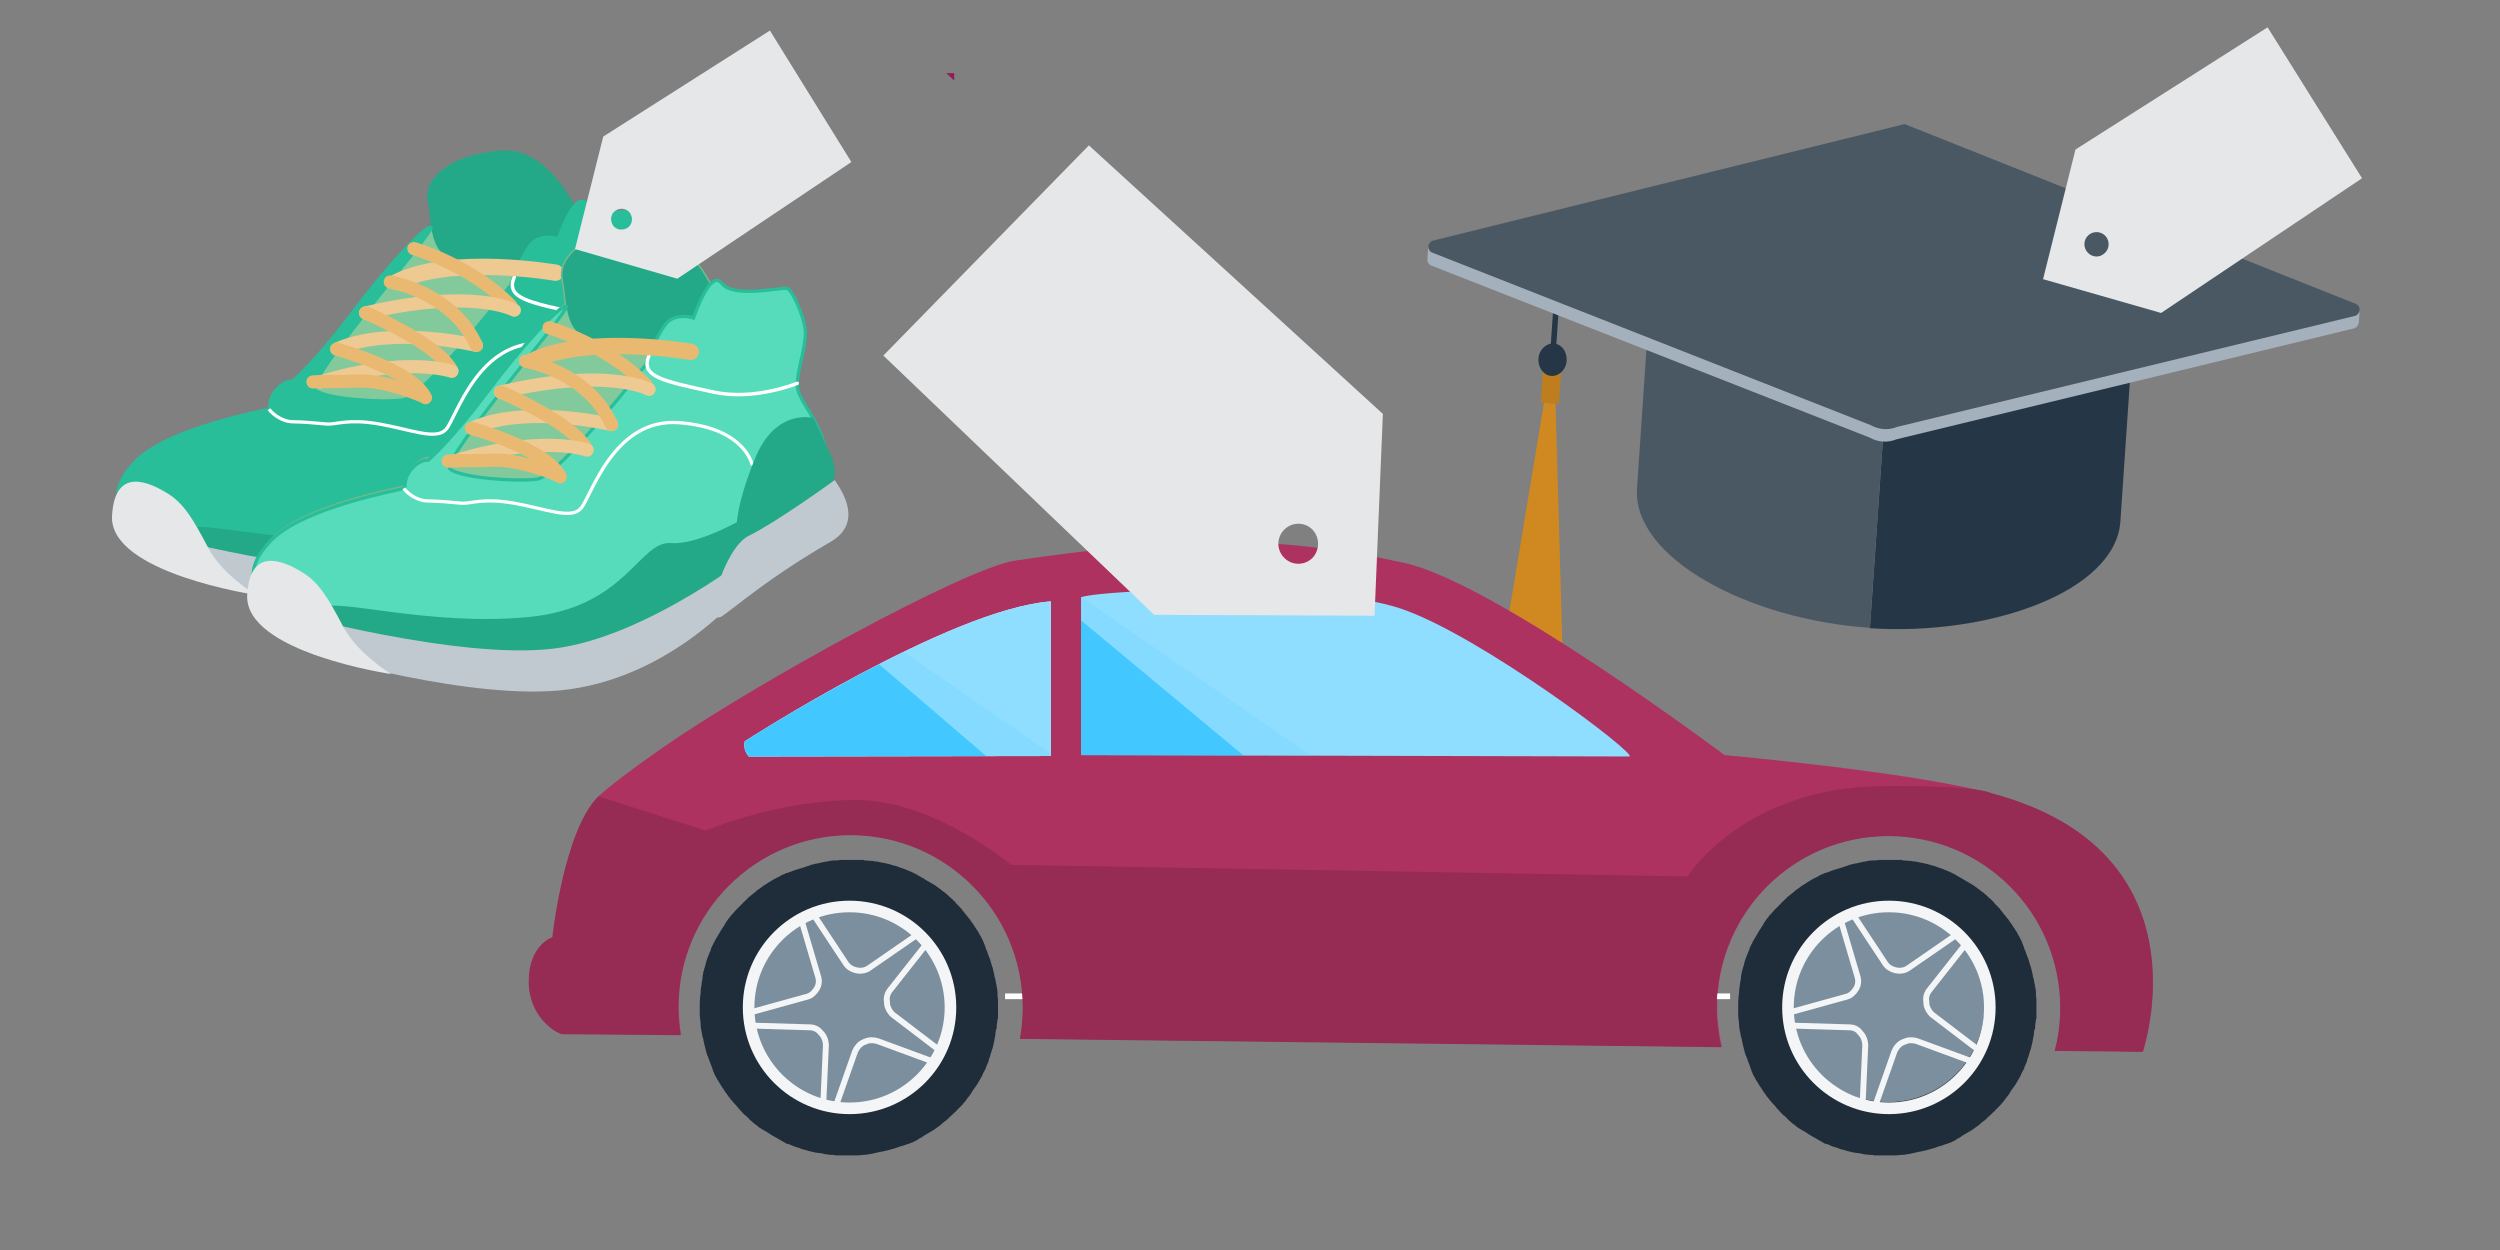 <?xml version="1.0" encoding="utf-8"?>
<!-- Generator: Adobe Illustrator 26.5.0, SVG Export Plug-In . SVG Version: 6.00 Build 0)  -->
<svg version="1.1" id="IMRE_cap" xmlns="http://www.w3.org/2000/svg" xmlns:xlink="http://www.w3.org/1999/xlink" x="0px" y="0px"
	 viewBox="0 0 540 270" style="enable-background:new 0 0 540 270;" xml:space="preserve">
<rect x="0" y="0" width="540" height="270" fill="#808080" stroke="none"/>
<style type="text/css">
	.st0{fill:#253746;}
	.st1{fill:#4A5863;}
	.st2{fill:#BE7E1E;}
	.st3{fill:#CF8920;}
	.st4{fill:#A4B0BB;}
	.st5{fill:#AE3260;}
	.st6{fill:#DC4235;}
	.st7{fill:#989899;}
	.st8{fill:#FFFFFF;}
	.st9{fill:#7B8F9E;}
	.st10{fill:#454447;}
	.st11{fill:#1E2D39;stroke:#1E2D39;stroke-width:2.503;stroke-miterlimit:10;}
	.st12{fill:none;stroke:#F4F5F6;stroke-width:1.275;stroke-miterlimit:10;}
	.st13{fill:#8FDDFF;}
	.st14{opacity:0.25;fill:#66D1FF;}
	.st15{opacity:0.49;fill:#00B3FF;}
	.st16{fill:#DFF0F1;}
	.st17{fill:none;stroke:#F4F5F6;stroke-width:2.503;stroke-miterlimit:10;}
	.st18{fill:none;stroke:#FFFFFF;stroke-width:1.233;stroke-miterlimit:10;}
	.st19{fill:#962C53;}
	.st20{fill:#82CA9C;}
	.st21{fill:#23A988;}
	.st22{fill:#27BE99;stroke:#27BE99;stroke-width:0.711;stroke-miterlimit:10;}
	.st23{fill:none;stroke:#FFFFFF;stroke-width:0.711;stroke-miterlimit:10;}
	.st24{fill:none;stroke:#EEC991;stroke-width:2.845;stroke-linecap:round;stroke-miterlimit:10;}
	.st25{fill:none;stroke:#FFFFFF;stroke-width:0.757;stroke-linecap:round;stroke-miterlimit:10;}
	.st26{fill:none;stroke:#E9B972;stroke-width:2.845;stroke-linecap:round;stroke-miterlimit:10;}
	.st27{fill:#C1C9D0;}
	.st28{fill:#E6E7E8;}
	.st29{fill:none;stroke:#EEC991;stroke-width:3.53;stroke-linecap:round;stroke-miterlimit:10;}
	.st30{fill:none;stroke:#76B78B;stroke-width:0.711;stroke-miterlimit:10;}
	.st31{fill:#56DCBB;stroke:#27BE99;stroke-width:0.711;stroke-miterlimit:10;}
	.st32{fill:none;stroke:#E9B972;stroke-width:3.53;stroke-linecap:round;stroke-miterlimit:10;}
	.st33{fill:#951A51;}
</style>
<g>
	<path class="st0" d="M458,112.7l3.2-47.2c-0.9,12.5-27.4,17-53.5,15.2l-3.8,55C430,137.4,456.9,127.7,458,112.7z"/>
	<path class="st1" d="M403.9,135.6l3.8-55c-26.1-1.8-51.8-9.8-50.9-22.4l-3.2,47.2C352.5,120.5,377.8,133.9,403.9,135.6z"/>
	<g>
		
			<rect x="331.5" y="81.8" transform="matrix(6.829259e-02 -0.998 0.998 6.829259e-02 228.537 412.185)" class="st2" width="6.8" height="3.9"/>
		<path class="st0" d="M338.4,77.9c-0.1,1.9-1.6,3.4-3.3,3.3c-1.7-0.1-2.9-1.8-2.8-3.7c0.1-1.9,1.6-3.4,3.3-3.3
			C337.3,74.3,338.5,75.9,338.4,77.9z"/>
		
			<rect x="328.4" y="69.6" transform="matrix(6.829259e-02 -0.998 0.998 6.829259e-02 242.867 400.488)" class="st0" width="14.9" height="1.2"/>
		<path class="st3" d="M338.1,161.7c0,1.6-0.5,3.1-1.5,4.2c-1,1.1-2.3,1.7-3.7,1.6l-7.3-0.5c-1.4-0.1-2.6-0.9-3.4-2.1
			c-0.8-1.2-1.2-2.8-0.9-4.4l12.2-73.5l2.5,0.2L338.1,161.7z"/>
	</g>
	<path class="st4" d="M403.8,94.5c1.8,1,3.9,1.2,5.8,0.4l99-24c0.5-0.2,0.8-0.7,0.9-1.2l0.2-2.8l-98.5-37.5L308.5,53.2l-0.2,2.8
		c0,0.5,0.2,1,0.7,1.3L403.8,94.5z"/>
	<path class="st1" d="M404,91.8c1.8,1,3.9,1.2,5.8,0.4l99-24c0.5-0.2,0.8-0.7,0.9-1.2c0-0.5-0.2-1-0.7-1.3l-97.6-38.9L309.4,52
		c-0.5,0.2-0.8,0.7-0.9,1.2c0,0.5,0.2,1,0.7,1.3L404,91.8z"/>
</g>
<g>
	<path class="st5" d="M430.3,171.4c-17.5-4.7-57.8-8.3-57.8-8.3s-49.6-37.2-69.1-41.5c-28.4-6.3-49.5-5.6-84.2-0.5
		c-10.7,1.6-57,27-76.5,40.7c-6.6,4.6-11.4,8.3-13.3,10.1c-7.5,7.3-10,30.5-10,30.5s-5.1,1.6-5.1,9.5c0,7.9,6.2,11.4,7.4,11.4
		c3,0,12,0.1,25.4,0.2c-0.3-1.9-0.5-3.9-0.5-6c0-20.6,16.7-37.2,37.2-37.2s37.2,16.7,37.2,37.2c0,2.3-0.2,4.6-0.6,6.8
		c47.9,0.5,104.8,1.2,151.5,1.8c-0.6-2.7-1-5.6-1-8.5c0-20.5,16.6-37.1,37.1-37.1c20.5,0,37.1,16.6,37.1,37.1c0,3.2-0.4,6.3-1.2,9.3
		c12,0.1,19,0.2,19,0.2C462.9,226.9,477.5,184,430.3,171.4z"/>
	<path class="st6" d="M431.2,211.9c0.9,3.7,0.9,7.6,0,11.4h-48.3c-0.9-3.7-0.9-7.6,0-11.4c0.2-0.8,0.4-1.6,0.7-2.5
		c4.5-12.9,18.7-19.8,31.6-15.2C423.6,197.1,429.4,203.9,431.2,211.9z"/>
	<path class="st6" d="M208,211.9c0.3,1.4,0.4,2.9,0.4,4.4c0,2.4-0.4,4.8-1,7h-47.6c-0.7-2.2-1-4.6-1-7c0-1.5,0.1-3,0.4-4.4
		c2.1-11.6,12.2-20.4,24.4-20.4C195.8,191.5,205.9,200.3,208,211.9z"/>
	<path class="st7" d="M208.4,216.3c0,2.4-0.4,4.8-1,7c0,0.1,0,0.1,0,0.1h-47.5c0-0.1,0-0.1,0-0.1c-0.7-2.2-1-4.6-1-7
		c0-1.5,0.1-3,0.4-4.4H208C208.2,213.3,208.4,214.8,208.4,216.3z"/>
	<path class="st7" d="M431.2,211.9c0.9,3.7,0.9,7.6,0,11.4c0,0,0,0.1,0,0.1h-48.3c0,0,0-0.1,0-0.1c-0.9-3.7-0.9-7.6,0-11.4H431.2z"
		/>
	<path class="st8" d="M208.4,216.3c0,2.4-0.4,4.8-1,7c0,0.1,0,0.1,0,0.1c-3.1,10.2-12.5,17.7-23.8,17.7c-11.2,0-20.7-7.4-23.8-17.7
		c0-0.1,0-0.1,0-0.1c-0.7-2.2-1-4.6-1-7c0-1.5,0.1-3,0.4-4.4c2.1-11.6,12.2-20.4,24.4-20.4c12.2,0,22.4,8.8,24.4,20.4
		C208.2,213.3,208.4,214.8,208.4,216.3z"/>
	<path class="st9" d="M208.4,216.3c0,2.4-0.4,4.8-1,7c0,0.1,0,0.1,0,0.1c-3.1,10.2-12.5,17.7-23.8,17.7c-11.2,0-20.7-7.4-23.8-17.7
		c0-0.1,0-0.1,0-0.1c-0.7-2.2-1-4.6-1-7c0-1.5,0.1-3,0.4-4.4c2.1-11.6,12.2-20.4,24.4-20.4c12.2,0,22.4,8.8,24.4,20.4
		C208.2,213.3,208.4,214.8,208.4,216.3z"/>
	<path class="st8" d="M431.3,223.3c0,0,0,0.1,0,0.1c-0.2,0.8-0.4,1.6-0.7,2.3c-4.5,12.9-18.7,19.8-31.6,15.2
		c-8.3-2.9-14-9.7-16-17.6c0,0,0-0.1,0-0.1c-0.9-3.7-0.9-7.6,0-11.4c0.2-0.8,0.4-1.6,0.7-2.5c4.5-12.9,18.7-19.8,31.6-15.2
		c8.3,2.9,14.1,9.8,16,17.7C432.1,215.6,432.2,219.5,431.3,223.3z"/>
	<path class="st9" d="M431.3,223.3c0,0,0,0.1,0,0.1c-0.2,0.8-0.4,1.6-0.7,2.3c-4.5,12.9-18.7,19.8-31.6,15.2
		c-8.3-2.9-14-9.7-16-17.6c0,0,0-0.1,0-0.1c-0.9-3.7-0.9-7.6,0-11.4c0.2-0.8,0.4-1.6,0.7-2.5c4.5-12.9,18.7-19.8,31.6-15.2
		c8.3,2.9,14.1,9.8,16,17.7C432.1,215.6,432.2,219.5,431.3,223.3z"/>
	<path class="st10" d="M379.2,217.9c0,0.1,0,0.2,0,0.3c0,0.2,0,0.4,0,0.6c0,0.4,0,0.8,0.1,1.2c0,0.4,0.1,0.8,0.1,1.2
		c0,0.1,0,0.1,0,0.2c0,0.2,0,0.3,0.1,0.4c0,0.2,0,0.4,0.1,0.5c0.1,0.4,0.1,0.8,0.2,1.2c0,0.2,0.1,0.4,0.1,0.6
		c0.1,0.4,0.2,0.8,0.3,1.2c0,0.2,0.1,0.4,0.2,0.5c0,0,0,0.1,0,0.2c0.1,0.4,0.2,0.7,0.3,1c0.1,0.2,0.1,0.4,0.2,0.5
		c0.1,0.2,0.2,0.5,0.3,0.7c0.1,0.2,0.1,0.3,0.2,0.4c0.1,0.2,0.1,0.4,0.2,0.5c0.1,0.2,0.1,0.3,0.2,0.5c0.1,0.2,0.2,0.4,0.3,0.6l0,0
		c0.1,0.2,0.2,0.3,0.2,0.5c0.1,0.2,0.2,0.4,0.3,0.7c0.1,0.2,0.2,0.3,0.2,0.4l0,0c0.1,0.2,0.2,0.3,0.3,0.5l0,0
		c0.2,0.3,0.3,0.6,0.5,0.9c0,0.1,0.1,0.1,0.1,0.2c0.1,0.2,0.2,0.3,0.3,0.4c0.2,0.4,0.4,0.7,0.7,1c0.1,0.2,0.2,0.3,0.3,0.4
		c0.3,0.3,0.5,0.6,0.8,1c0.1,0.2,0.2,0.3,0.4,0.4c0.3,0.3,0.6,0.6,0.8,0.9c0.1,0.1,0.3,0.3,0.4,0.4c0,0,0.1,0.1,0.2,0.1
		c0.3,0.3,0.5,0.5,0.8,0.7c0.1,0.2,0.3,0.3,0.4,0.4c0.3,0.3,0.6,0.5,1,0.8c0.2,0.1,0.3,0.2,0.4,0.3c0.1,0.1,0.2,0.2,0.3,0.3
		c0.1,0,0.1,0.1,0.2,0.1c0.2,0.1,0.3,0.2,0.5,0.3l0,0c0.2,0.1,0.3,0.2,0.5,0.3c0.1,0,0.1,0.1,0.2,0.1c0.3,0.2,0.5,0.4,0.8,0.5
		c0.2,0.1,0.3,0.2,0.5,0.3c0.1,0,0.2,0.1,0.2,0.1c0.3,0.2,0.6,0.3,0.9,0.4c0.2,0.1,0.3,0.2,0.5,0.2c0.3,0.2,0.6,0.3,0.9,0.4
		c0.1,0,0.2,0.1,0.3,0.1c0.2,0.1,0.3,0.1,0.5,0.2c0.4,0.2,0.8,0.3,1.2,0.5c0.2,0.1,0.4,0.1,0.5,0.2c0.4,0.2,0.8,0.3,1.2,0.4
		c0.2,0.1,0.4,0.1,0.5,0.2c0.4,0.1,0.8,0.2,1.2,0.3l0,0c0.2,0,0.4,0.1,0.6,0.1c0.1,0,0.2,0,0.3,0c0.3,0.1,0.6,0.1,0.9,0.2
		c0.2,0.1,0.4,0.1,0.6,0.1c0,0,0,0,0,0c0.4,0.1,0.8,0.1,1.2,0.1c0.2,0,0.4,0,0.6,0.1c0.2,0,0.4,0,0.7,0c0.2,0,0.4,0,0.6,0
		c0.2,0,0.4,0,0.5,0c0.1,0,0.2,0,0.3,0c0.3,0,0.6,0,0.9,0c0.2,0,0.4,0,0.6,0c0.2,0,0.4,0,0.6,0c0.2,0,0.4,0,0.6-0.1
		c0.2,0,0.4,0,0.6,0c0.4,0,0.8-0.1,1.2-0.2c0.2,0,0.4,0,0.5-0.1c0.4-0.1,0.8-0.2,1.2-0.2l0,0c0.2,0,0.4-0.1,0.5-0.1
		c0.4-0.1,0.8-0.2,1.2-0.3l0,0c0.2,0,0.4-0.1,0.5-0.2c0.2,0,0.5-0.1,0.7-0.2c0.2,0,0.3-0.1,0.5-0.2c0.2,0,0.3-0.1,0.5-0.2l0,0
		c0.1,0,0.3-0.1,0.4-0.1c0.2-0.1,0.5-0.2,0.7-0.3c0.2,0,0.3-0.1,0.5-0.2l0,0c0.2-0.1,0.4-0.1,0.5-0.2c0.2-0.1,0.4-0.2,0.6-0.3
		c0.2-0.1,0.3-0.2,0.5-0.2c0.1-0.1,0.2-0.1,0.3-0.2c0.3-0.1,0.5-0.3,0.8-0.4c0.2-0.1,0.3-0.2,0.5-0.3c0.4-0.2,0.7-0.4,1.1-0.6
		c0.2-0.1,0.3-0.2,0.4-0.3c0.3-0.2,0.7-0.5,1-0.7c0.2-0.1,0.3-0.2,0.4-0.3c0.3-0.2,0.6-0.5,1-0.8c0.1-0.1,0.3-0.2,0.4-0.4
		c0.3-0.3,0.6-0.6,0.9-0.8c0.1-0.1,0.2-0.2,0.4-0.4c0.1,0,0.2-0.1,0.2-0.2c0.2-0.2,0.4-0.4,0.6-0.7c0.1-0.1,0.2-0.3,0.4-0.4
		c0,0,0-0.1,0.1-0.1c0.2-0.2,0.4-0.5,0.6-0.7c0,0,0.1-0.1,0.1-0.2c0.1-0.1,0.2-0.3,0.3-0.4c0.3-0.3,0.5-0.7,0.7-1
		c0.1-0.2,0.2-0.3,0.3-0.5c0.2-0.3,0.5-0.7,0.7-1c0.1-0.2,0.2-0.3,0.3-0.5c0.2-0.4,0.4-0.7,0.6-1.1c0.1-0.2,0.2-0.3,0.2-0.5
		c0.2-0.3,0.4-0.7,0.5-1c0,0,0-0.1,0-0.1c0.1-0.2,0.2-0.3,0.2-0.5c0.2-0.4,0.3-0.8,0.5-1.2c0.1-0.2,0.1-0.3,0.2-0.5
		c0.1-0.4,0.3-0.8,0.4-1.2c0.1-0.2,0.1-0.4,0.2-0.5c0.1-0.4,0.2-0.8,0.3-1.2c0-0.2,0.1-0.4,0.1-0.5c0.1-0.4,0.2-0.8,0.2-1.2
		c0-0.2,0.1-0.4,0.1-0.6c0-0.1,0-0.3,0.1-0.4c0-0.3,0.1-0.5,0.1-0.8c0-0.2,0.1-0.4,0.1-0.6c0-0.2,0-0.4,0.1-0.6c0,0,0,0,0,0
		c0-0.2,0-0.4,0-0.6c0-0.2,0-0.4,0-0.6c0-0.3,0-0.6,0-1c0-0.1,0-0.2,0-0.3c0-0.2,0-0.4,0-0.6c0-0.4,0-0.8-0.1-1.2c0-0.2,0-0.4,0-0.6
		c0-0.4-0.1-0.8-0.2-1.2c0-0.2,0-0.4-0.1-0.6c-0.1-0.4-0.1-0.8-0.2-1.2c0-0.2-0.1-0.4-0.1-0.6c-0.1-0.4-0.2-0.8-0.3-1.2
		c-0.1-0.2-0.1-0.4-0.2-0.5c-0.1-0.3-0.2-0.6-0.3-1c0-0.1,0-0.2-0.1-0.2c0-0.2-0.1-0.4-0.2-0.5c-0.1-0.2-0.2-0.5-0.3-0.7
		c0-0.2-0.1-0.3-0.2-0.4c-0.1-0.2-0.1-0.4-0.2-0.5c-0.1-0.2-0.1-0.3-0.2-0.5c-0.1-0.2-0.2-0.4-0.3-0.6l0,0c-0.1-0.2-0.2-0.4-0.2-0.5
		c0-0.1-0.1-0.1-0.1-0.2c-0.2-0.3-0.3-0.6-0.5-0.9l0,0c-0.1-0.2-0.2-0.3-0.3-0.5l0,0c-0.2-0.3-0.3-0.6-0.5-0.9
		c0-0.1-0.1-0.1-0.1-0.2c-0.1-0.2-0.2-0.3-0.3-0.4c-0.2-0.4-0.5-0.7-0.7-1c-0.1-0.2-0.2-0.3-0.4-0.4l0,0c-0.2-0.3-0.5-0.6-0.8-0.9
		c-0.1-0.2-0.2-0.3-0.4-0.4c0,0,0,0,0,0c-0.3-0.3-0.5-0.6-0.8-0.9c-0.1-0.1-0.2-0.3-0.4-0.4c0,0,0,0,0-0.1c-0.3-0.3-0.6-0.6-0.9-0.8
		c-0.1-0.1-0.3-0.3-0.4-0.4c-0.3-0.3-0.6-0.5-1-0.8c-0.1-0.1-0.3-0.2-0.4-0.3c-0.3-0.3-0.7-0.5-1-0.7c-0.2-0.1-0.3-0.2-0.5-0.3
		c0,0-0.1-0.1-0.2-0.1c-0.3-0.2-0.6-0.4-0.9-0.6c-0.2-0.1-0.3-0.2-0.5-0.3c-0.1-0.1-0.3-0.2-0.4-0.2c-0.2-0.1-0.4-0.2-0.7-0.4
		c-0.2-0.1-0.3-0.2-0.5-0.2c-0.4-0.2-0.7-0.4-1.1-0.5c-0.2-0.1-0.3-0.1-0.5-0.2c-0.4-0.2-0.8-0.3-1.2-0.5c-0.2-0.1-0.4-0.1-0.5-0.2
		c-0.4-0.2-0.8-0.3-1.2-0.4c-0.2-0.1-0.4-0.1-0.5-0.2c-0.4-0.1-0.8-0.2-1.2-0.3l0,0c-0.2,0-0.3-0.1-0.5-0.1c0,0,0,0,0,0
		c-0.4-0.1-0.8-0.2-1.2-0.2c-0.2-0.1-0.4-0.1-0.6-0.1c-0.4,0-0.8-0.1-1.2-0.1c-0.2,0-0.4,0-0.6-0.1c-0.2,0-0.4,0-0.7,0
		c-0.2,0-0.4,0-0.6,0c-0.2,0-0.4,0-0.6,0c-0.4,0-0.8,0-1.2,0c-0.2,0-0.4,0-0.5,0c-0.4,0-0.8,0-1.2,0.1c-0.2,0-0.4,0-0.5,0
		c-0.4,0-0.8,0.1-1.2,0.2c-0.2,0-0.4,0.1-0.5,0.1c-0.4,0.1-0.8,0.2-1.2,0.2c-0.2,0-0.4,0.1-0.5,0.1c-0.4,0.1-0.8,0.2-1.2,0.3
		c-0.2,0-0.3,0.1-0.5,0.2c-0.4,0.1-0.8,0.2-1.2,0.4c-0.2,0-0.3,0.1-0.5,0.2l0,0c-0.1,0-0.2,0.1-0.4,0.1c-0.3,0.1-0.5,0.2-0.8,0.3
		c-0.2,0.1-0.3,0.1-0.5,0.2c-0.2,0.1-0.3,0.2-0.5,0.2c-0.2,0.1-0.4,0.2-0.6,0.3c-0.2,0.1-0.3,0.2-0.5,0.2c-0.4,0.2-0.7,0.4-1.1,0.6
		c-0.2,0.1-0.3,0.2-0.5,0.3c-0.4,0.2-0.7,0.4-1,0.6c-0.2,0.1-0.3,0.2-0.5,0.3c-0.3,0.2-0.7,0.5-1,0.7c-0.2,0.1-0.3,0.2-0.4,0.3
		c-0.3,0.2-0.6,0.5-1,0.8c-0.1,0.1-0.3,0.2-0.4,0.4l0,0c-0.3,0.3-0.6,0.5-0.9,0.8c-0.1,0.1-0.3,0.2-0.4,0.4
		c-0.2,0.2-0.4,0.4-0.6,0.6c-0.1,0.1-0.2,0.2-0.3,0.3c-0.1,0.1-0.2,0.3-0.4,0.4c0,0-0.1,0.1-0.1,0.1c-0.2,0.2-0.4,0.4-0.5,0.6
		c-0.1,0.1-0.1,0.1-0.2,0.2c-0.1,0.1-0.2,0.3-0.3,0.4c-0.2,0.3-0.5,0.6-0.7,1c-0.1,0.2-0.2,0.3-0.3,0.5c0,0.1-0.1,0.1-0.1,0.2
		c-0.2,0.3-0.4,0.6-0.5,0.8c-0.1,0.2-0.2,0.3-0.3,0.5c-0.2,0.4-0.4,0.7-0.6,1.1c-0.1,0.2-0.2,0.3-0.2,0.5l0,0
		c-0.2,0.4-0.4,0.7-0.5,1.1c-0.1,0.2-0.2,0.3-0.2,0.5c-0.2,0.4-0.3,0.8-0.5,1.1c-0.2,0.6-0.4,1.1-0.6,1.7c-0.1,0.2-0.1,0.3-0.1,0.5
		l0,0c-0.1,0.2-0.1,0.4-0.2,0.7c-0.1,0.2-0.1,0.4-0.1,0.5c-0.1,0.2-0.1,0.4-0.1,0.6c0,0.2-0.1,0.5-0.1,0.7c-0.1,0.2-0.1,0.3-0.1,0.5
		l0,0c0,0.2-0.1,0.4-0.1,0.6c0,0.2-0.1,0.5-0.1,0.7c0,0.2,0,0.3,0,0.5c0,0.2-0.1,0.4-0.1,0.6c0,0.4-0.1,0.8-0.1,1.2
		c0,0.2,0,0.4,0,0.6C379.2,217.3,379.2,217.6,379.2,217.9z M389.1,226.4c-0.8-1.6-1.3-3.2-1.6-4.9c-0.2-1-0.3-1.9-0.3-2.9
		c-0.3-7.6,3.6-15.1,10.7-19c0.4-0.2,0.9-0.5,1.3-0.7c0.4-0.2,0.9-0.4,1.4-0.6c7.5-2.9,15.8-1.1,21.4,4c0.7,0.6,1.4,1.3,2,2.1
		c1.1,1.3,2,2.7,2.7,4.3c2.7,5.8,2.5,12.1-0.1,17.5c-0.4,0.9-0.9,1.7-1.4,2.5c-2,3.1-4.9,5.7-8.5,7.4c-3.7,1.7-7.6,2.3-11.3,1.8
		c-1-0.1-1.9-0.3-2.9-0.5C396.8,236,391.8,232.1,389.1,226.4z"/>
	<path class="st10" d="M379.2,217.9c0,0.1,0,0.2,0,0.3c0,0.2,0,0.4,0,0.6c0,0.4,0,0.8,0.1,1.2c0,0.4,0.1,0.8,0.1,1.2
		c0,0.1,0,0.1,0,0.2c0,0.2,0,0.3,0.1,0.4c0,0.2,0,0.4,0.1,0.5c0.1,0.4,0.1,0.8,0.2,1.2c0,0.2,0.1,0.4,0.1,0.6
		c0.1,0.4,0.2,0.8,0.3,1.2c0,0.2,0.1,0.4,0.2,0.5c0,0,0,0.1,0,0.2c0.1,0.4,0.2,0.7,0.3,1c0.1,0.2,0.1,0.4,0.2,0.5
		c0.1,0.2,0.2,0.5,0.3,0.7c0.1,0.2,0.1,0.3,0.2,0.4c0.1,0.2,0.1,0.4,0.2,0.5c0.1,0.2,0.1,0.3,0.2,0.5c0.1,0.2,0.2,0.4,0.3,0.6l0,0
		c0.1,0.2,0.2,0.3,0.2,0.5c0.1,0.2,0.2,0.4,0.3,0.7c0.1,0.2,0.2,0.3,0.2,0.4l0,0c0.1,0.2,0.2,0.3,0.3,0.5l0,0
		c0.2,0.3,0.3,0.6,0.5,0.9c0,0.1,0.1,0.1,0.1,0.2c0.1,0.2,0.2,0.3,0.3,0.4c0.2,0.4,0.4,0.7,0.7,1c0.1,0.2,0.2,0.3,0.3,0.4
		c0.3,0.3,0.5,0.6,0.8,1c0.1,0.2,0.2,0.3,0.4,0.4c0.3,0.3,0.6,0.6,0.8,0.9c0.1,0.1,0.3,0.3,0.4,0.4c0,0,0.1,0.1,0.2,0.1
		c0.3,0.3,0.5,0.5,0.8,0.7c0.1,0.2,0.3,0.3,0.4,0.4c0.3,0.3,0.6,0.5,1,0.8c0.2,0.1,0.3,0.2,0.4,0.3c0.1,0.1,0.2,0.2,0.3,0.3
		c0.1,0,0.1,0.1,0.2,0.1c0.2,0.1,0.3,0.2,0.5,0.3l0,0c0.2,0.1,0.3,0.2,0.5,0.3c0.1,0,0.1,0.1,0.2,0.1c0.3,0.2,0.5,0.4,0.8,0.5
		c0.2,0.1,0.3,0.2,0.5,0.3c0.1,0,0.2,0.1,0.2,0.1c0.3,0.2,0.6,0.3,0.9,0.4c0.2,0.1,0.3,0.2,0.5,0.2c0.3,0.2,0.6,0.3,0.9,0.4
		c0.1,0,0.2,0.1,0.3,0.1c0.2,0.1,0.3,0.1,0.5,0.2c0.4,0.2,0.8,0.3,1.2,0.5c0.2,0.1,0.4,0.1,0.5,0.2c0.4,0.2,0.8,0.3,1.2,0.4
		c0.2,0.1,0.4,0.1,0.5,0.2c0.4,0.1,0.8,0.2,1.2,0.3l0,0c0.2,0,0.4,0.1,0.6,0.1c0.1,0,0.2,0,0.3,0c0.3,0.1,0.6,0.1,0.9,0.2
		c0.2,0.1,0.4,0.1,0.6,0.1c0,0,0,0,0,0c0.4,0.1,0.8,0.1,1.2,0.1c0.2,0,0.4,0,0.6,0.1c0.2,0,0.4,0,0.7,0c0.2,0,0.4,0,0.6,0
		c0.2,0,0.4,0,0.5,0c0.1,0,0.2,0,0.3,0c0.3,0,0.6,0,0.9,0c0.2,0,0.4,0,0.6,0c0.2,0,0.4,0,0.6,0c0.2,0,0.4,0,0.6-0.1
		c0.2,0,0.4,0,0.6,0c0.4,0,0.8-0.1,1.2-0.2c0.2,0,0.4,0,0.5-0.1c0.4-0.1,0.8-0.2,1.2-0.2l0,0c0.2,0,0.4-0.1,0.5-0.1
		c0.4-0.1,0.8-0.2,1.2-0.3l0,0c0.2,0,0.4-0.1,0.5-0.2c0.2,0,0.5-0.1,0.7-0.2c0.2,0,0.3-0.1,0.5-0.2c0.2,0,0.3-0.1,0.5-0.2l0,0
		c0.1,0,0.3-0.1,0.4-0.1c0.2-0.1,0.5-0.2,0.7-0.3c0.2,0,0.3-0.1,0.5-0.2l0,0c0.2-0.1,0.4-0.1,0.5-0.2c0.2-0.1,0.4-0.2,0.6-0.3
		c0.2-0.1,0.3-0.2,0.5-0.2c0.1-0.1,0.2-0.1,0.3-0.2c0.3-0.1,0.5-0.3,0.8-0.4c0.2-0.1,0.3-0.2,0.5-0.3c0.4-0.2,0.7-0.4,1.1-0.6
		c0.2-0.1,0.3-0.2,0.4-0.3c0.3-0.2,0.7-0.5,1-0.7c0.2-0.1,0.3-0.2,0.4-0.3c0.3-0.2,0.6-0.5,1-0.8c0.1-0.1,0.3-0.2,0.4-0.4
		c0.3-0.3,0.6-0.6,0.9-0.8c0.1-0.1,0.2-0.2,0.4-0.4c0.1,0,0.2-0.1,0.2-0.2c0.2-0.2,0.4-0.4,0.6-0.7c0.1-0.1,0.2-0.3,0.4-0.4
		c0,0,0-0.1,0.1-0.1c0.2-0.2,0.4-0.5,0.6-0.7c0,0,0.1-0.1,0.1-0.2c0.1-0.1,0.2-0.3,0.3-0.4c0.3-0.3,0.5-0.7,0.7-1
		c0.1-0.2,0.2-0.3,0.3-0.5c0.2-0.3,0.5-0.7,0.7-1c0.1-0.2,0.2-0.3,0.3-0.5c0.2-0.4,0.4-0.7,0.6-1.1c0.1-0.2,0.2-0.3,0.2-0.5
		c0.2-0.3,0.4-0.7,0.5-1c0,0,0-0.1,0-0.1c0.1-0.2,0.2-0.3,0.2-0.5c0.2-0.4,0.3-0.8,0.5-1.2c0.1-0.2,0.1-0.3,0.2-0.5
		c0.1-0.4,0.3-0.8,0.4-1.2c0.1-0.2,0.1-0.4,0.2-0.5c0.1-0.4,0.2-0.8,0.3-1.2c0-0.2,0.1-0.4,0.1-0.5c0.1-0.4,0.2-0.8,0.2-1.2
		c0-0.2,0.1-0.4,0.1-0.6c0-0.1,0-0.3,0.1-0.4c0-0.3,0.1-0.5,0.1-0.8c0-0.2,0.1-0.4,0.1-0.6c0-0.2,0-0.4,0.1-0.6c0,0,0,0,0,0
		c0-0.2,0-0.4,0-0.6c0-0.2,0-0.4,0-0.6c0-0.3,0-0.6,0-1c0-0.1,0-0.2,0-0.3c0-0.2,0-0.4,0-0.6c0-0.4,0-0.8-0.1-1.2c0-0.2,0-0.4,0-0.6
		c0-0.4-0.1-0.8-0.2-1.2c0-0.2,0-0.4-0.1-0.6c-0.1-0.4-0.1-0.8-0.2-1.2c0-0.2-0.1-0.4-0.1-0.6c-0.1-0.4-0.2-0.8-0.3-1.2
		c-0.1-0.2-0.1-0.4-0.2-0.5c-0.1-0.3-0.2-0.6-0.3-1c0-0.1,0-0.2-0.1-0.2c0-0.2-0.1-0.4-0.2-0.5c-0.1-0.2-0.2-0.5-0.3-0.7
		c0-0.2-0.1-0.3-0.2-0.4c-0.1-0.2-0.1-0.4-0.2-0.5c-0.1-0.2-0.1-0.3-0.2-0.5c-0.1-0.2-0.2-0.4-0.3-0.6l0,0c-0.1-0.2-0.2-0.4-0.2-0.5
		c0-0.1-0.1-0.1-0.1-0.2c-0.2-0.3-0.3-0.6-0.5-0.9l0,0c-0.1-0.2-0.2-0.3-0.3-0.5l0,0c-0.2-0.3-0.3-0.6-0.5-0.9
		c0-0.1-0.1-0.1-0.1-0.2c-0.1-0.2-0.2-0.3-0.3-0.4c-0.2-0.4-0.5-0.7-0.7-1c-0.1-0.2-0.2-0.3-0.4-0.4l0,0c-0.2-0.3-0.5-0.6-0.8-0.9
		c-0.1-0.2-0.2-0.3-0.4-0.4c0,0,0,0,0,0c-0.3-0.3-0.5-0.6-0.8-0.9c-0.1-0.1-0.2-0.3-0.4-0.4c0,0,0,0,0-0.1c-0.3-0.3-0.6-0.6-0.9-0.8
		c-0.1-0.1-0.3-0.3-0.4-0.4c-0.3-0.3-0.6-0.5-1-0.8c-0.1-0.1-0.3-0.2-0.4-0.3c-0.3-0.3-0.7-0.5-1-0.7c-0.2-0.1-0.3-0.2-0.5-0.3
		c0,0-0.1-0.1-0.2-0.1c-0.3-0.2-0.6-0.4-0.9-0.6c-0.2-0.1-0.3-0.2-0.5-0.3c-0.1-0.1-0.3-0.2-0.4-0.2c-0.2-0.1-0.4-0.2-0.7-0.4
		c-0.2-0.1-0.3-0.2-0.5-0.2c-0.4-0.2-0.7-0.4-1.1-0.5c-0.2-0.1-0.3-0.1-0.5-0.2c-0.4-0.2-0.8-0.3-1.2-0.5c-0.2-0.1-0.4-0.1-0.5-0.2
		c-0.4-0.2-0.8-0.3-1.2-0.4c-0.2-0.1-0.4-0.1-0.5-0.2c-0.4-0.1-0.8-0.2-1.2-0.3l0,0c-0.2,0-0.3-0.1-0.5-0.1c0,0,0,0,0,0
		c-0.4-0.1-0.8-0.2-1.2-0.2c-0.2-0.1-0.4-0.1-0.6-0.1c-0.4,0-0.8-0.1-1.2-0.1c-0.2,0-0.4,0-0.6-0.1c-0.2,0-0.4,0-0.7,0
		c-0.2,0-0.4,0-0.6,0c-0.2,0-0.4,0-0.6,0c-0.4,0-0.8,0-1.2,0c-0.2,0-0.4,0-0.5,0c-0.4,0-0.8,0-1.2,0.1c-0.2,0-0.4,0-0.5,0
		c-0.4,0-0.8,0.1-1.2,0.2c-0.2,0-0.4,0.1-0.5,0.1c-0.4,0.1-0.8,0.2-1.2,0.2c-0.2,0-0.4,0.1-0.5,0.1c-0.4,0.1-0.8,0.2-1.2,0.3
		c-0.2,0-0.3,0.1-0.5,0.2c-0.4,0.1-0.8,0.2-1.2,0.4c-0.2,0-0.3,0.1-0.5,0.2l0,0c-0.1,0-0.2,0.1-0.4,0.1c-0.3,0.1-0.5,0.2-0.8,0.3
		c-0.2,0.1-0.3,0.1-0.5,0.2c-0.2,0.1-0.3,0.2-0.5,0.2c-0.2,0.1-0.4,0.2-0.6,0.3c-0.2,0.1-0.3,0.2-0.5,0.2c-0.4,0.2-0.7,0.4-1.1,0.6
		c-0.2,0.1-0.3,0.2-0.5,0.3c-0.4,0.2-0.7,0.4-1,0.6c-0.2,0.1-0.3,0.2-0.5,0.3c-0.3,0.2-0.7,0.5-1,0.7c-0.2,0.1-0.3,0.2-0.4,0.3
		c-0.3,0.2-0.6,0.5-1,0.8c-0.1,0.1-0.3,0.2-0.4,0.4l0,0c-0.3,0.3-0.6,0.5-0.9,0.8c-0.1,0.1-0.3,0.2-0.4,0.4
		c-0.2,0.2-0.4,0.4-0.6,0.6c-0.1,0.1-0.2,0.2-0.3,0.3c-0.1,0.1-0.2,0.3-0.4,0.4c0,0-0.1,0.1-0.1,0.1c-0.2,0.2-0.4,0.4-0.5,0.6
		c-0.1,0.1-0.1,0.1-0.2,0.2c-0.1,0.1-0.2,0.3-0.3,0.4c-0.2,0.3-0.5,0.6-0.7,1c-0.1,0.2-0.2,0.3-0.3,0.5c0,0.1-0.1,0.1-0.1,0.2
		c-0.2,0.3-0.4,0.6-0.5,0.8c-0.1,0.2-0.2,0.3-0.3,0.5c-0.2,0.4-0.4,0.7-0.6,1.1c-0.1,0.2-0.2,0.3-0.2,0.5l0,0
		c-0.2,0.4-0.4,0.7-0.5,1.1c-0.1,0.2-0.2,0.3-0.2,0.5c-0.2,0.4-0.3,0.8-0.5,1.1c-0.2,0.6-0.4,1.1-0.6,1.7c-0.1,0.2-0.1,0.3-0.1,0.5
		l0,0c-0.1,0.2-0.1,0.4-0.2,0.7c-0.1,0.2-0.1,0.4-0.1,0.5c-0.1,0.2-0.1,0.4-0.1,0.6c0,0.2-0.1,0.5-0.1,0.7c-0.1,0.2-0.1,0.3-0.1,0.5
		l0,0c0,0.2-0.1,0.4-0.1,0.6c0,0.2-0.1,0.5-0.1,0.7c0,0.2,0,0.3,0,0.5c0,0.2-0.1,0.4-0.1,0.6c0,0.4-0.1,0.8-0.1,1.2
		c0,0.2,0,0.4,0,0.6C379.2,217.3,379.2,217.6,379.2,217.9z M389.1,226.4c-0.8-1.6-1.3-3.2-1.6-4.9c-0.2-1-0.3-1.9-0.3-2.9
		c-0.3-7.6,3.6-15.1,10.7-19c0.4-0.2,0.9-0.5,1.3-0.7c0.4-0.2,0.9-0.4,1.4-0.6c7.5-2.9,15.8-1.1,21.4,4c0.7,0.6,1.4,1.3,2,2.1
		c1.1,1.3,2,2.7,2.7,4.3c2.7,5.8,2.5,12.1-0.1,17.5c-0.4,0.9-0.9,1.7-1.4,2.5c-2,3.1-4.9,5.7-8.5,7.4c-3.7,1.7-7.6,2.3-11.3,1.8
		c-1-0.1-1.9-0.3-2.9-0.5C396.8,236,391.8,232.1,389.1,226.4z"/>
	<path class="st10" d="M152.4,217.9c0,0.1,0,0.2,0,0.3c0,0.2,0,0.4,0,0.6c0,0.4,0,0.9,0.1,1.3c0,0.4,0.1,0.8,0.1,1.3
		c0,0.1,0,0.1,0,0.2c0,0.2,0,0.3,0.1,0.5c0,0.2,0,0.4,0.1,0.6c0.1,0.5,0.1,0.9,0.3,1.3c0,0.2,0.1,0.4,0.1,0.6
		c0.1,0.4,0.2,0.9,0.3,1.3c0,0.2,0.1,0.4,0.2,0.6c0,0,0,0.1,0,0.2c0.1,0.4,0.2,0.8,0.4,1.1c0.1,0.2,0.1,0.4,0.2,0.6
		c0.1,0.3,0.2,0.5,0.3,0.8c0.1,0.2,0.1,0.3,0.2,0.5c0.1,0.2,0.1,0.4,0.2,0.6c0.1,0.2,0.1,0.4,0.2,0.6c0.1,0.2,0.2,0.4,0.3,0.7l0,0
		c0.1,0.2,0.2,0.4,0.3,0.5c0.1,0.2,0.2,0.5,0.4,0.7c0.1,0.2,0.2,0.3,0.3,0.5l0,0c0.1,0.2,0.2,0.3,0.3,0.5l0,0
		c0.2,0.3,0.4,0.6,0.6,0.9c0,0.1,0.1,0.1,0.1,0.2c0.1,0.2,0.2,0.3,0.4,0.5c0.2,0.4,0.5,0.8,0.8,1.1c0.1,0.2,0.2,0.3,0.4,0.5
		c0.3,0.4,0.6,0.7,0.9,1c0.1,0.2,0.3,0.3,0.4,0.5c0.3,0.3,0.6,0.7,0.9,1c0.1,0.1,0.3,0.3,0.4,0.4c0,0,0.1,0.1,0.2,0.1
		c0.3,0.3,0.6,0.6,0.8,0.8c0.1,0.2,0.3,0.3,0.4,0.4c0.3,0.3,0.7,0.6,1,0.8c0.2,0.1,0.3,0.3,0.5,0.4c0.1,0.1,0.2,0.2,0.4,0.3
		c0.1,0,0.1,0.1,0.2,0.1c0.2,0.1,0.3,0.2,0.5,0.3l0,0c0.2,0.1,0.3,0.2,0.5,0.3c0.1,0,0.1,0.1,0.2,0.1c0.3,0.2,0.6,0.4,0.9,0.6
		c0.2,0.1,0.3,0.2,0.5,0.3c0.1,0,0.2,0.1,0.2,0.1c0.3,0.2,0.6,0.3,0.9,0.5c0.2,0.1,0.3,0.2,0.5,0.3c0.3,0.2,0.6,0.3,0.9,0.5
		c0.1,0,0.2,0.1,0.3,0.1c0.2,0.1,0.4,0.1,0.6,0.2c0.4,0.2,0.8,0.4,1.3,0.5c0.2,0.1,0.4,0.1,0.6,0.2c0.4,0.2,0.8,0.3,1.3,0.4
		c0.2,0.1,0.4,0.1,0.6,0.2c0.4,0.1,0.9,0.2,1.3,0.3l0,0c0.2,0,0.4,0.1,0.6,0.1c0.1,0,0.2,0,0.3,0c0.3,0.1,0.7,0.1,1,0.2
		c0.2,0.1,0.4,0.1,0.6,0.1c0,0,0,0,0,0c0.4,0.1,0.8,0.1,1.3,0.1c0.2,0,0.4,0,0.6,0.1c0.2,0,0.5,0,0.7,0c0.2,0,0.4,0,0.6,0
		c0.2,0,0.4,0,0.6,0c0.1,0,0.2,0,0.3,0c0.3,0,0.7,0,1,0c0.2,0,0.4,0,0.6,0c0.2,0,0.4,0,0.7,0c0.2,0,0.5,0,0.7-0.1c0.2,0,0.4,0,0.6,0
		c0.4,0,0.9-0.1,1.3-0.2c0.2,0,0.4,0,0.6-0.1c0.5-0.1,0.9-0.2,1.3-0.3l0,0c0.2,0,0.4-0.1,0.6-0.1c0.4-0.1,0.9-0.2,1.3-0.3l0,0
		c0.2,0,0.4-0.1,0.6-0.2c0.2,0,0.5-0.1,0.8-0.2c0.2,0,0.4-0.1,0.5-0.2c0.2,0,0.4-0.1,0.6-0.2l0,0c0.1,0,0.3-0.1,0.5-0.1
		c0.3-0.1,0.5-0.2,0.8-0.3c0.2,0,0.4-0.1,0.6-0.2l0,0c0.2-0.1,0.4-0.1,0.6-0.2c0.2-0.1,0.4-0.2,0.6-0.3c0.2-0.1,0.4-0.2,0.5-0.3
		c0.1-0.1,0.2-0.1,0.3-0.2c0.3-0.1,0.6-0.3,0.8-0.5c0.2-0.1,0.3-0.2,0.5-0.3c0.4-0.2,0.8-0.5,1.2-0.7c0.2-0.1,0.3-0.2,0.5-0.3
		c0.4-0.3,0.7-0.5,1.1-0.8c0.2-0.1,0.3-0.2,0.5-0.4c0.3-0.3,0.7-0.6,1-0.8c0.1-0.1,0.3-0.2,0.4-0.4c0.3-0.3,0.7-0.6,1-0.9
		c0.1-0.1,0.3-0.3,0.4-0.4c0.1,0,0.2-0.1,0.2-0.2c0.2-0.2,0.5-0.5,0.7-0.7c0.1-0.1,0.3-0.3,0.4-0.4c0,0,0-0.1,0.1-0.1
		c0.2-0.2,0.4-0.5,0.7-0.8c0,0,0.1-0.1,0.1-0.2c0.1-0.1,0.3-0.3,0.4-0.5c0.3-0.4,0.6-0.7,0.8-1.1c0.1-0.2,0.2-0.3,0.3-0.5
		c0.3-0.4,0.5-0.7,0.8-1.1c0.1-0.2,0.2-0.3,0.3-0.5c0.2-0.4,0.5-0.8,0.7-1.2c0.1-0.2,0.2-0.3,0.2-0.5c0.2-0.4,0.4-0.7,0.6-1.1
		c0,0,0-0.1,0-0.1c0.1-0.2,0.2-0.4,0.2-0.5c0.2-0.4,0.4-0.8,0.5-1.3c0.1-0.2,0.1-0.4,0.2-0.6c0.1-0.4,0.3-0.9,0.4-1.3
		c0.1-0.2,0.1-0.4,0.2-0.6c0.1-0.4,0.2-0.9,0.3-1.3c0-0.2,0.1-0.4,0.1-0.6c0.1-0.5,0.2-0.9,0.2-1.3c0-0.2,0.1-0.4,0.1-0.6
		c0-0.1,0-0.3,0.1-0.4c0-0.3,0.1-0.6,0.1-0.9c0-0.2,0.1-0.4,0.1-0.6c0-0.2,0-0.4,0.1-0.6c0,0,0,0,0,0c0-0.2,0-0.4,0-0.7
		c0-0.2,0-0.4,0-0.6c0-0.3,0-0.7,0-1c0-0.1,0-0.2,0-0.3c0-0.2,0-0.4,0-0.6c0-0.5,0-0.9-0.1-1.4c0-0.2,0-0.4,0-0.6
		c0-0.5-0.1-0.9-0.2-1.3c0-0.2,0-0.4-0.1-0.6c-0.1-0.4-0.1-0.9-0.3-1.3c0-0.2-0.1-0.4-0.1-0.6c-0.1-0.4-0.2-0.9-0.3-1.3
		c-0.1-0.2-0.1-0.4-0.2-0.6c-0.1-0.4-0.2-0.7-0.3-1c0-0.1,0-0.2-0.1-0.2c0-0.2-0.1-0.4-0.2-0.6c-0.1-0.3-0.2-0.5-0.3-0.8
		c0-0.2-0.1-0.3-0.2-0.5c-0.1-0.2-0.1-0.4-0.2-0.6c-0.1-0.2-0.1-0.4-0.2-0.6c-0.1-0.2-0.2-0.4-0.3-0.7l0,0c-0.1-0.2-0.2-0.4-0.3-0.6
		c0-0.1-0.1-0.1-0.1-0.2c-0.2-0.3-0.3-0.6-0.5-0.9l0,0c-0.1-0.2-0.2-0.4-0.3-0.5l0,0c-0.2-0.3-0.4-0.6-0.6-0.9
		c0-0.1-0.1-0.1-0.1-0.2c-0.1-0.2-0.2-0.3-0.4-0.5c-0.2-0.4-0.5-0.8-0.8-1.1c-0.1-0.2-0.3-0.3-0.4-0.5l0,0c-0.3-0.3-0.5-0.7-0.8-1
		c-0.1-0.2-0.2-0.3-0.4-0.5c0,0,0,0,0,0c-0.3-0.3-0.6-0.6-0.9-0.9c-0.1-0.1-0.3-0.3-0.4-0.4c0,0,0,0,0-0.1c-0.3-0.3-0.6-0.6-0.9-0.8
		c-0.1-0.1-0.3-0.3-0.4-0.4c-0.3-0.3-0.7-0.6-1-0.8c-0.1-0.1-0.3-0.2-0.5-0.4c-0.4-0.3-0.7-0.5-1.1-0.8c-0.2-0.1-0.3-0.2-0.5-0.3
		c0,0-0.1-0.1-0.2-0.1c-0.3-0.2-0.6-0.4-1-0.6c-0.2-0.1-0.3-0.2-0.5-0.3c-0.1-0.1-0.3-0.2-0.5-0.3c-0.2-0.1-0.5-0.3-0.7-0.4
		c-0.2-0.1-0.4-0.2-0.5-0.3c-0.4-0.2-0.8-0.4-1.2-0.6c-0.2-0.1-0.4-0.1-0.5-0.2c-0.4-0.2-0.8-0.3-1.3-0.5c-0.2-0.1-0.4-0.1-0.6-0.2
		c-0.4-0.2-0.8-0.3-1.3-0.4c-0.2-0.1-0.4-0.1-0.6-0.2c-0.4-0.1-0.8-0.2-1.3-0.3l0,0c-0.2,0-0.4-0.1-0.6-0.1c0,0,0,0,0,0
		c-0.4-0.1-0.8-0.2-1.3-0.2c-0.2-0.1-0.4-0.1-0.6-0.1c-0.4,0-0.9-0.1-1.3-0.1c-0.2,0-0.4,0-0.6-0.1c-0.2,0-0.5,0-0.7,0
		c-0.2,0-0.4,0-0.6,0c-0.2,0-0.4,0-0.6,0c-0.5,0-0.9,0-1.4,0c-0.2,0-0.4,0-0.6,0c-0.5,0-0.9,0-1.4,0.1c-0.2,0-0.4,0-0.6,0
		c-0.5,0-0.9,0.1-1.4,0.2c-0.2,0-0.4,0.1-0.6,0.1c-0.4,0.1-0.9,0.2-1.3,0.3c-0.2,0-0.4,0.1-0.6,0.1c-0.4,0.1-0.9,0.2-1.3,0.4
		c-0.2,0-0.4,0.1-0.6,0.2c-0.4,0.1-0.9,0.3-1.3,0.4c-0.2,0-0.4,0.1-0.6,0.2l0,0c-0.1,0-0.3,0.1-0.4,0.1c-0.3,0.1-0.6,0.2-0.8,0.3
		c-0.2,0.1-0.4,0.1-0.6,0.2c-0.2,0.1-0.4,0.2-0.6,0.2c-0.2,0.1-0.4,0.2-0.7,0.3c-0.2,0.1-0.4,0.2-0.5,0.3c-0.4,0.2-0.8,0.4-1.2,0.6
		c-0.2,0.1-0.3,0.2-0.5,0.3c-0.4,0.2-0.8,0.5-1.1,0.7c-0.2,0.1-0.3,0.2-0.5,0.3c-0.4,0.3-0.7,0.5-1.1,0.8c-0.2,0.1-0.3,0.2-0.5,0.4
		c-0.4,0.3-0.7,0.6-1,0.8c-0.1,0.1-0.3,0.3-0.5,0.4l0,0c-0.3,0.3-0.6,0.6-0.9,0.9c-0.1,0.1-0.3,0.2-0.4,0.4
		c-0.2,0.2-0.4,0.4-0.7,0.7c-0.1,0.1-0.2,0.2-0.3,0.3c-0.1,0.1-0.3,0.3-0.4,0.4c0,0-0.1,0.1-0.1,0.1c-0.2,0.2-0.4,0.5-0.6,0.7
		c-0.1,0.1-0.1,0.1-0.2,0.2c-0.1,0.1-0.3,0.3-0.4,0.5c-0.3,0.3-0.5,0.7-0.8,1.1c-0.1,0.2-0.2,0.3-0.3,0.5c0,0.1-0.1,0.1-0.1,0.2
		c-0.2,0.3-0.4,0.6-0.6,0.9c-0.1,0.2-0.2,0.3-0.3,0.5c-0.2,0.4-0.5,0.8-0.7,1.2c-0.1,0.2-0.2,0.3-0.3,0.5l0,0
		c-0.2,0.4-0.4,0.8-0.6,1.2c-0.1,0.2-0.2,0.4-0.2,0.6c-0.2,0.4-0.3,0.8-0.5,1.2c-0.2,0.6-0.5,1.2-0.6,1.9c-0.1,0.2-0.1,0.4-0.2,0.6
		l0,0c-0.1,0.2-0.1,0.5-0.2,0.7c-0.1,0.2-0.1,0.4-0.1,0.6c-0.1,0.2-0.1,0.4-0.1,0.6c0,0.2-0.1,0.5-0.1,0.8c-0.1,0.2-0.1,0.4-0.1,0.6
		l0,0c0,0.2-0.1,0.4-0.1,0.6c0,0.3-0.1,0.5-0.1,0.8c0,0.2,0,0.3,0,0.5c0,0.2-0.1,0.4-0.1,0.6c0,0.5-0.1,0.9-0.1,1.4
		c0,0.2,0,0.4,0,0.6C152.4,217.2,152.4,217.6,152.4,217.9z M163.1,227.1c-0.8-1.7-1.4-3.5-1.7-5.3c-0.2-1-0.3-2.1-0.4-3.1
		c-0.4-8.3,4-16.4,11.6-20.6c0.5-0.2,0.9-0.5,1.4-0.7c0.5-0.2,1-0.4,1.5-0.6c8.2-3.1,17.1-1.2,23.2,4.4c0.8,0.7,1.5,1.4,2.2,2.3
		c1.2,1.4,2.2,3,2.9,4.7c2.9,6.2,2.7,13.2-0.1,19c-0.4,0.9-0.9,1.9-1.6,2.7c-2.2,3.4-5.4,6.2-9.3,8c-4,1.9-8.2,2.5-12.2,1.9
		c-1.1-0.1-2.1-0.3-3.1-0.6C171.4,237.5,166,233.3,163.1,227.1z"/>
	<path class="st11" d="M152.4,217.9c0,0.1,0,0.2,0,0.3c0,0.2,0,0.4,0,0.6c0,0.4,0,0.9,0.1,1.3c0,0.4,0.1,0.8,0.1,1.3
		c0,0.1,0,0.1,0,0.2c0,0.2,0,0.3,0.1,0.5c0,0.2,0,0.4,0.1,0.6c0.1,0.5,0.1,0.9,0.3,1.3c0,0.2,0.1,0.4,0.1,0.6
		c0.1,0.4,0.2,0.9,0.3,1.3c0,0.2,0.1,0.4,0.2,0.6c0,0,0,0.1,0,0.2c0.1,0.4,0.2,0.8,0.4,1.1c0.1,0.2,0.1,0.4,0.2,0.6
		c0.1,0.3,0.2,0.5,0.3,0.8c0.1,0.2,0.1,0.3,0.2,0.5c0.1,0.2,0.1,0.4,0.2,0.6c0.1,0.2,0.1,0.4,0.2,0.6c0.1,0.2,0.2,0.4,0.3,0.7l0,0
		c0.1,0.2,0.2,0.4,0.3,0.5c0.1,0.2,0.2,0.5,0.4,0.7c0.1,0.2,0.2,0.3,0.3,0.5l0,0c0.1,0.2,0.2,0.3,0.3,0.5l0,0
		c0.2,0.3,0.4,0.6,0.6,0.9c0,0.1,0.1,0.1,0.1,0.2c0.1,0.2,0.2,0.3,0.4,0.5c0.2,0.4,0.5,0.8,0.8,1.1c0.1,0.2,0.2,0.3,0.4,0.5
		c0.3,0.4,0.6,0.7,0.9,1c0.1,0.2,0.3,0.3,0.4,0.5c0.3,0.3,0.6,0.7,0.9,1c0.1,0.1,0.3,0.3,0.4,0.4c0,0,0.1,0.1,0.2,0.1
		c0.3,0.3,0.6,0.6,0.8,0.8c0.1,0.2,0.3,0.3,0.4,0.4c0.3,0.3,0.7,0.6,1,0.8c0.2,0.1,0.3,0.3,0.5,0.4c0.1,0.1,0.2,0.2,0.4,0.3
		c0.1,0,0.1,0.1,0.2,0.1c0.2,0.1,0.3,0.2,0.5,0.3l0,0c0.2,0.1,0.3,0.2,0.5,0.3c0.1,0,0.1,0.1,0.2,0.1c0.3,0.2,0.6,0.4,0.9,0.6
		c0.2,0.1,0.3,0.2,0.5,0.3c0.1,0,0.2,0.1,0.2,0.1c0.3,0.2,0.6,0.3,0.9,0.5c0.2,0.1,0.3,0.2,0.5,0.3c0.3,0.2,0.6,0.3,0.9,0.5
		c0.1,0,0.2,0.1,0.3,0.1c0.2,0.1,0.4,0.1,0.6,0.2c0.4,0.2,0.8,0.4,1.3,0.5c0.2,0.1,0.4,0.1,0.6,0.2c0.4,0.2,0.8,0.3,1.3,0.4
		c0.2,0.1,0.4,0.1,0.6,0.2c0.4,0.1,0.9,0.2,1.3,0.3l0,0c0.2,0,0.4,0.1,0.6,0.1c0.1,0,0.2,0,0.3,0c0.3,0.1,0.7,0.1,1,0.2
		c0.2,0.1,0.4,0.1,0.6,0.1c0,0,0,0,0,0c0.4,0.1,0.8,0.1,1.3,0.1c0.2,0,0.4,0,0.6,0.1c0.2,0,0.5,0,0.7,0c0.2,0,0.4,0,0.6,0
		c0.2,0,0.4,0,0.6,0c0.1,0,0.2,0,0.3,0c0.3,0,0.7,0,1,0c0.2,0,0.4,0,0.6,0c0.2,0,0.4,0,0.7,0c0.2,0,0.5,0,0.7-0.1c0.2,0,0.4,0,0.6,0
		c0.4,0,0.9-0.1,1.3-0.2c0.2,0,0.4,0,0.6-0.1c0.5-0.1,0.9-0.2,1.3-0.3l0,0c0.2,0,0.4-0.1,0.6-0.1c0.4-0.1,0.9-0.2,1.3-0.3l0,0
		c0.2,0,0.4-0.1,0.6-0.2c0.2,0,0.5-0.1,0.8-0.2c0.2,0,0.4-0.1,0.5-0.2c0.2,0,0.4-0.1,0.6-0.2l0,0c0.1,0,0.3-0.1,0.5-0.1
		c0.3-0.1,0.5-0.2,0.8-0.3c0.2,0,0.4-0.1,0.6-0.2l0,0c0.2-0.1,0.4-0.1,0.6-0.2c0.2-0.1,0.4-0.2,0.6-0.3c0.2-0.1,0.4-0.2,0.5-0.3
		c0.1-0.1,0.2-0.1,0.3-0.2c0.3-0.1,0.6-0.3,0.8-0.5c0.2-0.1,0.3-0.2,0.5-0.3c0.4-0.2,0.8-0.5,1.2-0.7c0.2-0.1,0.3-0.2,0.5-0.3
		c0.4-0.3,0.7-0.5,1.1-0.8c0.2-0.1,0.3-0.2,0.5-0.4c0.3-0.3,0.7-0.6,1-0.8c0.1-0.1,0.3-0.2,0.4-0.4c0.3-0.3,0.7-0.6,1-0.9
		c0.1-0.1,0.3-0.3,0.4-0.4c0.1,0,0.2-0.1,0.2-0.2c0.2-0.2,0.5-0.5,0.7-0.7c0.1-0.1,0.3-0.3,0.4-0.4c0,0,0-0.1,0.1-0.1
		c0.2-0.2,0.4-0.5,0.7-0.8c0,0,0.1-0.1,0.1-0.2c0.1-0.1,0.3-0.3,0.4-0.5c0.3-0.4,0.6-0.7,0.8-1.1c0.1-0.2,0.2-0.3,0.3-0.5
		c0.3-0.4,0.5-0.7,0.8-1.1c0.1-0.2,0.2-0.3,0.3-0.5c0.2-0.4,0.5-0.8,0.7-1.2c0.1-0.2,0.2-0.3,0.2-0.5c0.2-0.4,0.4-0.7,0.6-1.1
		c0,0,0-0.1,0-0.1c0.1-0.2,0.2-0.4,0.2-0.5c0.2-0.4,0.4-0.8,0.5-1.3c0.1-0.2,0.1-0.4,0.2-0.6c0.1-0.4,0.3-0.9,0.4-1.3
		c0.1-0.2,0.1-0.4,0.2-0.6c0.1-0.4,0.2-0.9,0.3-1.3c0-0.2,0.1-0.4,0.1-0.6c0.1-0.5,0.2-0.9,0.2-1.3c0-0.2,0.1-0.4,0.1-0.6
		c0-0.1,0-0.3,0.1-0.4c0-0.3,0.1-0.6,0.1-0.9c0-0.2,0.1-0.4,0.1-0.6c0-0.2,0-0.4,0.1-0.6c0,0,0,0,0,0c0-0.2,0-0.4,0-0.7
		c0-0.2,0-0.4,0-0.6c0-0.3,0-0.7,0-1c0-0.1,0-0.2,0-0.3c0-0.2,0-0.4,0-0.6c0-0.5,0-0.9-0.1-1.4c0-0.2,0-0.4,0-0.6
		c0-0.5-0.1-0.9-0.2-1.3c0-0.2,0-0.4-0.1-0.6c-0.1-0.4-0.1-0.9-0.3-1.3c0-0.2-0.1-0.4-0.1-0.6c-0.1-0.4-0.2-0.9-0.3-1.3
		c-0.1-0.2-0.1-0.4-0.2-0.6c-0.1-0.4-0.2-0.7-0.3-1c0-0.1,0-0.2-0.1-0.2c0-0.2-0.1-0.4-0.2-0.6c-0.1-0.3-0.2-0.5-0.3-0.8
		c0-0.2-0.1-0.3-0.2-0.5c-0.1-0.2-0.1-0.4-0.2-0.6c-0.1-0.2-0.1-0.4-0.2-0.6c-0.1-0.2-0.2-0.4-0.3-0.7l0,0c-0.1-0.2-0.2-0.4-0.3-0.6
		c0-0.1-0.1-0.1-0.1-0.2c-0.2-0.3-0.3-0.6-0.5-0.9l0,0c-0.1-0.2-0.2-0.4-0.3-0.5l0,0c-0.2-0.3-0.4-0.6-0.6-0.9
		c0-0.1-0.1-0.1-0.1-0.2c-0.1-0.2-0.2-0.3-0.4-0.5c-0.2-0.4-0.5-0.8-0.8-1.1c-0.1-0.2-0.3-0.3-0.4-0.5l0,0c-0.3-0.3-0.5-0.7-0.8-1
		c-0.1-0.2-0.2-0.3-0.4-0.5c0,0,0,0,0,0c-0.3-0.3-0.6-0.6-0.9-0.9c-0.1-0.1-0.3-0.3-0.4-0.4c0,0,0,0,0-0.1c-0.3-0.3-0.6-0.6-0.9-0.8
		c-0.1-0.1-0.3-0.3-0.4-0.4c-0.3-0.3-0.7-0.6-1-0.8c-0.1-0.1-0.3-0.2-0.5-0.4c-0.4-0.3-0.7-0.5-1.1-0.8c-0.2-0.1-0.3-0.2-0.5-0.3
		c0,0-0.1-0.1-0.2-0.1c-0.3-0.2-0.6-0.4-1-0.6c-0.2-0.1-0.3-0.2-0.5-0.3c-0.1-0.1-0.3-0.2-0.5-0.3c-0.2-0.1-0.5-0.3-0.7-0.4
		c-0.2-0.1-0.4-0.2-0.5-0.3c-0.4-0.2-0.8-0.4-1.2-0.6c-0.2-0.1-0.4-0.1-0.5-0.2c-0.4-0.2-0.8-0.3-1.3-0.5c-0.2-0.1-0.4-0.1-0.6-0.2
		c-0.4-0.2-0.8-0.3-1.3-0.4c-0.2-0.1-0.4-0.1-0.6-0.2c-0.4-0.1-0.8-0.2-1.3-0.3l0,0c-0.2,0-0.4-0.1-0.6-0.1c0,0,0,0,0,0
		c-0.4-0.1-0.8-0.2-1.3-0.2c-0.2-0.1-0.4-0.1-0.6-0.1c-0.4,0-0.9-0.1-1.3-0.1c-0.2,0-0.4,0-0.6-0.1c-0.2,0-0.5,0-0.7,0
		c-0.2,0-0.4,0-0.6,0c-0.2,0-0.4,0-0.6,0c-0.5,0-0.9,0-1.4,0c-0.2,0-0.4,0-0.6,0c-0.5,0-0.9,0-1.4,0.1c-0.2,0-0.4,0-0.6,0
		c-0.5,0-0.9,0.1-1.4,0.2c-0.2,0-0.4,0.1-0.6,0.1c-0.4,0.1-0.9,0.2-1.3,0.3c-0.2,0-0.4,0.1-0.6,0.1c-0.4,0.1-0.9,0.2-1.3,0.4
		c-0.2,0-0.4,0.1-0.6,0.2c-0.4,0.1-0.9,0.3-1.3,0.4c-0.2,0-0.4,0.1-0.6,0.2l0,0c-0.1,0-0.3,0.1-0.4,0.1c-0.3,0.1-0.6,0.2-0.8,0.3
		c-0.2,0.1-0.4,0.1-0.6,0.2c-0.2,0.1-0.4,0.2-0.6,0.2c-0.2,0.1-0.4,0.2-0.7,0.3c-0.2,0.1-0.4,0.2-0.5,0.3c-0.4,0.2-0.8,0.4-1.2,0.6
		c-0.2,0.1-0.3,0.2-0.5,0.3c-0.4,0.2-0.8,0.5-1.1,0.7c-0.2,0.1-0.3,0.2-0.5,0.3c-0.4,0.3-0.7,0.5-1.1,0.8c-0.2,0.1-0.3,0.2-0.5,0.4
		c-0.4,0.3-0.7,0.6-1,0.8c-0.1,0.1-0.3,0.3-0.5,0.4l0,0c-0.3,0.3-0.6,0.6-0.9,0.9c-0.1,0.1-0.3,0.2-0.4,0.4
		c-0.2,0.2-0.4,0.4-0.7,0.7c-0.1,0.1-0.2,0.2-0.3,0.3c-0.1,0.1-0.3,0.3-0.4,0.4c0,0-0.1,0.1-0.1,0.1c-0.2,0.2-0.4,0.5-0.6,0.7
		c-0.1,0.1-0.1,0.1-0.2,0.2c-0.1,0.1-0.3,0.3-0.4,0.5c-0.3,0.3-0.5,0.7-0.8,1.1c-0.1,0.2-0.2,0.3-0.3,0.5c0,0.1-0.1,0.1-0.1,0.2
		c-0.2,0.3-0.4,0.6-0.6,0.9c-0.1,0.2-0.2,0.3-0.3,0.5c-0.2,0.4-0.5,0.8-0.7,1.2c-0.1,0.2-0.2,0.3-0.3,0.5l0,0
		c-0.2,0.4-0.4,0.8-0.6,1.2c-0.1,0.2-0.2,0.4-0.2,0.6c-0.2,0.4-0.3,0.8-0.5,1.2c-0.2,0.6-0.5,1.2-0.6,1.9c-0.1,0.2-0.1,0.4-0.2,0.6
		l0,0c-0.1,0.2-0.1,0.5-0.2,0.7c-0.1,0.2-0.1,0.4-0.1,0.6c-0.1,0.2-0.1,0.4-0.1,0.6c0,0.2-0.1,0.5-0.1,0.8c-0.1,0.2-0.1,0.4-0.1,0.6
		l0,0c0,0.2-0.1,0.4-0.1,0.6c0,0.3-0.1,0.5-0.1,0.8c0,0.2,0,0.3,0,0.5c0,0.2-0.1,0.4-0.1,0.6c0,0.5-0.1,0.9-0.1,1.4
		c0,0.2,0,0.4,0,0.6C152.4,217.2,152.4,217.6,152.4,217.9z M163.1,227.1c-0.8-1.7-1.4-3.5-1.7-5.3c-0.2-1-0.3-2.1-0.4-3.1
		c-0.4-8.3,4-16.4,11.6-20.6c0.5-0.2,0.9-0.5,1.4-0.7c0.5-0.2,1-0.4,1.5-0.6c8.2-3.1,17.1-1.2,23.2,4.4c0.8,0.7,1.5,1.4,2.2,2.3
		c1.2,1.4,2.2,3,2.9,4.7c2.9,6.2,2.7,13.2-0.1,19c-0.4,0.9-0.9,1.9-1.6,2.7c-2.2,3.4-5.4,6.2-9.3,8c-4,1.9-8.2,2.5-12.2,1.9
		c-1.1-0.1-2.1-0.3-3.1-0.6C171.4,237.5,166,233.3,163.1,227.1z"/>
	<path class="st10" d="M376.7,217.9c0,0.1,0,0.2,0,0.3c0,0.2,0,0.4,0,0.6c0,0.4,0,0.9,0.1,1.3c0,0.4,0.1,0.8,0.1,1.3
		c0,0.1,0,0.1,0,0.2c0,0.2,0,0.3,0.1,0.5c0,0.2,0,0.4,0.1,0.6c0.1,0.5,0.1,0.9,0.3,1.3c0,0.2,0.1,0.4,0.1,0.6
		c0.1,0.4,0.2,0.9,0.3,1.3c0,0.2,0.1,0.4,0.2,0.6c0,0,0,0.1,0,0.2c0.1,0.4,0.2,0.8,0.4,1.1c0.1,0.2,0.1,0.4,0.2,0.6
		c0.1,0.3,0.2,0.5,0.3,0.8c0.1,0.2,0.1,0.3,0.2,0.5c0.1,0.2,0.1,0.4,0.2,0.6c0.1,0.2,0.1,0.4,0.2,0.6c0.1,0.2,0.2,0.4,0.3,0.7l0,0
		c0.1,0.2,0.2,0.4,0.3,0.5c0.1,0.2,0.2,0.5,0.4,0.7c0.1,0.2,0.2,0.3,0.3,0.5l0,0c0.1,0.2,0.2,0.3,0.3,0.5l0,0
		c0.2,0.3,0.4,0.6,0.6,0.9c0,0.1,0.1,0.1,0.1,0.2c0.1,0.2,0.2,0.3,0.4,0.5c0.2,0.4,0.5,0.8,0.8,1.1c0.1,0.2,0.2,0.3,0.4,0.5
		c0.3,0.4,0.6,0.7,0.9,1c0.1,0.2,0.3,0.3,0.4,0.5c0.3,0.3,0.6,0.7,0.9,1c0.1,0.1,0.3,0.3,0.4,0.4c0,0,0.1,0.1,0.2,0.1
		c0.3,0.3,0.6,0.6,0.8,0.8c0.1,0.2,0.3,0.3,0.4,0.4c0.3,0.3,0.7,0.6,1,0.8c0.2,0.1,0.3,0.3,0.5,0.4c0.1,0.1,0.2,0.2,0.4,0.3
		c0.1,0,0.1,0.1,0.2,0.1c0.2,0.1,0.3,0.2,0.5,0.3l0,0c0.2,0.1,0.3,0.2,0.5,0.3c0.1,0,0.1,0.1,0.2,0.1c0.3,0.2,0.6,0.4,0.9,0.6
		c0.2,0.1,0.3,0.2,0.5,0.3c0.1,0,0.2,0.1,0.2,0.1c0.3,0.2,0.6,0.3,0.9,0.5c0.2,0.1,0.3,0.2,0.5,0.3c0.3,0.2,0.6,0.3,0.9,0.5
		c0.1,0,0.2,0.1,0.3,0.1c0.2,0.1,0.4,0.1,0.6,0.2c0.4,0.2,0.8,0.4,1.3,0.5c0.2,0.1,0.4,0.1,0.6,0.2c0.4,0.2,0.8,0.3,1.3,0.4
		c0.2,0.1,0.4,0.1,0.6,0.2c0.4,0.1,0.9,0.2,1.3,0.3l0,0c0.2,0,0.4,0.1,0.6,0.1c0.1,0,0.2,0,0.3,0c0.3,0.1,0.7,0.1,1,0.2
		c0.2,0.1,0.4,0.1,0.6,0.1c0,0,0,0,0,0c0.4,0.1,0.8,0.1,1.3,0.1c0.2,0,0.4,0,0.6,0.1c0.2,0,0.5,0,0.7,0c0.2,0,0.4,0,0.6,0
		c0.2,0,0.4,0,0.6,0c0.1,0,0.2,0,0.3,0c0.3,0,0.7,0,1,0c0.2,0,0.4,0,0.6,0c0.2,0,0.4,0,0.7,0c0.2,0,0.5,0,0.7-0.1c0.2,0,0.4,0,0.6,0
		c0.4,0,0.9-0.1,1.3-0.2c0.2,0,0.4,0,0.6-0.1c0.5-0.1,0.9-0.2,1.3-0.3l0,0c0.2,0,0.4-0.1,0.6-0.1c0.4-0.1,0.9-0.2,1.3-0.3l0,0
		c0.2,0,0.4-0.1,0.6-0.2c0.2,0,0.5-0.1,0.8-0.2c0.2,0,0.4-0.1,0.5-0.2c0.2,0,0.4-0.1,0.6-0.2l0,0c0.1,0,0.3-0.1,0.5-0.1
		c0.3-0.1,0.5-0.2,0.8-0.3c0.2,0,0.4-0.1,0.6-0.2l0,0c0.2-0.1,0.4-0.1,0.6-0.2c0.2-0.1,0.4-0.2,0.6-0.3c0.2-0.1,0.4-0.2,0.5-0.3
		c0.1-0.1,0.2-0.1,0.3-0.2c0.3-0.1,0.6-0.3,0.8-0.5c0.2-0.1,0.3-0.2,0.5-0.3c0.4-0.2,0.8-0.5,1.2-0.7c0.2-0.1,0.3-0.2,0.5-0.3
		c0.4-0.3,0.7-0.5,1.1-0.8c0.2-0.1,0.3-0.2,0.5-0.4c0.3-0.3,0.7-0.6,1-0.8c0.1-0.1,0.3-0.2,0.4-0.4c0.3-0.3,0.7-0.6,1-0.9
		c0.1-0.1,0.3-0.3,0.4-0.4c0.1,0,0.2-0.1,0.2-0.2c0.2-0.2,0.5-0.5,0.7-0.7c0.1-0.1,0.3-0.3,0.4-0.4c0,0,0-0.1,0.1-0.1
		c0.2-0.2,0.4-0.5,0.7-0.8c0,0,0.1-0.1,0.1-0.2c0.1-0.1,0.3-0.3,0.4-0.5c0.3-0.4,0.6-0.7,0.8-1.1c0.1-0.2,0.2-0.3,0.3-0.5
		c0.3-0.4,0.5-0.7,0.8-1.1c0.1-0.2,0.2-0.3,0.3-0.5c0.2-0.4,0.5-0.8,0.7-1.2c0.1-0.2,0.2-0.3,0.2-0.5c0.2-0.4,0.4-0.7,0.6-1.1
		c0,0,0-0.1,0-0.1c0.1-0.2,0.2-0.4,0.2-0.5c0.2-0.4,0.4-0.8,0.5-1.3c0.1-0.2,0.1-0.4,0.2-0.6c0.1-0.4,0.3-0.9,0.4-1.3
		c0.1-0.2,0.1-0.4,0.2-0.6c0.1-0.4,0.2-0.9,0.3-1.3c0-0.2,0.1-0.4,0.1-0.6c0.1-0.5,0.2-0.9,0.2-1.3c0-0.2,0.1-0.4,0.1-0.6
		c0-0.1,0-0.3,0.1-0.4c0-0.3,0.1-0.6,0.1-0.9c0-0.2,0.1-0.4,0.1-0.6c0-0.2,0-0.4,0.1-0.6c0,0,0,0,0,0c0-0.2,0-0.4,0-0.7
		c0-0.2,0-0.4,0-0.6c0-0.3,0-0.7,0-1c0-0.1,0-0.2,0-0.3c0-0.2,0-0.4,0-0.6c0-0.5,0-0.9-0.1-1.4c0-0.2,0-0.4,0-0.6
		c0-0.5-0.1-0.9-0.2-1.3c0-0.2,0-0.4-0.1-0.6c-0.1-0.4-0.1-0.9-0.3-1.3c0-0.2-0.1-0.4-0.1-0.6c-0.1-0.4-0.2-0.9-0.3-1.3
		c-0.1-0.2-0.1-0.4-0.2-0.6c-0.1-0.4-0.2-0.7-0.3-1c0-0.1,0-0.2-0.1-0.2c0-0.2-0.1-0.4-0.2-0.6c-0.1-0.3-0.2-0.5-0.3-0.8
		c0-0.2-0.1-0.3-0.2-0.5c-0.1-0.2-0.1-0.4-0.2-0.6c-0.1-0.2-0.1-0.4-0.2-0.6c-0.1-0.2-0.2-0.4-0.3-0.7l0,0c-0.1-0.2-0.2-0.4-0.3-0.6
		c0-0.1-0.1-0.1-0.1-0.2c-0.2-0.3-0.3-0.6-0.5-0.9v0c-0.1-0.2-0.2-0.4-0.3-0.5l0,0c-0.2-0.3-0.4-0.6-0.6-0.9c0-0.1-0.1-0.1-0.1-0.2
		c-0.1-0.2-0.2-0.3-0.4-0.5c-0.2-0.4-0.5-0.8-0.8-1.1c-0.1-0.2-0.3-0.3-0.4-0.5l0,0c-0.3-0.3-0.5-0.7-0.8-1
		c-0.1-0.2-0.2-0.3-0.4-0.5c0,0,0,0,0,0c-0.3-0.3-0.6-0.6-0.9-0.9c-0.1-0.1-0.3-0.3-0.4-0.4c0,0,0,0,0-0.1c-0.3-0.3-0.6-0.6-0.9-0.8
		c-0.1-0.1-0.3-0.3-0.4-0.4c-0.3-0.3-0.7-0.6-1-0.8c-0.1-0.1-0.3-0.2-0.5-0.4c-0.4-0.3-0.7-0.5-1.1-0.8c-0.2-0.1-0.3-0.2-0.5-0.3
		c0,0-0.1-0.1-0.2-0.1c-0.3-0.2-0.6-0.4-1-0.6c-0.2-0.1-0.3-0.2-0.5-0.3c-0.1-0.1-0.3-0.2-0.5-0.3c-0.2-0.1-0.5-0.3-0.7-0.4
		c-0.2-0.1-0.4-0.2-0.5-0.3c-0.4-0.2-0.8-0.4-1.2-0.6c-0.2-0.1-0.4-0.1-0.5-0.2c-0.4-0.2-0.8-0.3-1.3-0.5c-0.2-0.1-0.4-0.1-0.6-0.2
		c-0.4-0.2-0.8-0.3-1.3-0.4c-0.2-0.1-0.4-0.1-0.6-0.2c-0.4-0.1-0.8-0.2-1.3-0.3l0,0c-0.2,0-0.4-0.1-0.6-0.1c0,0,0,0,0,0
		c-0.4-0.1-0.8-0.2-1.3-0.2c-0.2-0.1-0.4-0.1-0.6-0.1c-0.4,0-0.9-0.1-1.3-0.1c-0.2,0-0.4,0-0.6-0.1c-0.2,0-0.5,0-0.7,0
		c-0.2,0-0.4,0-0.6,0c-0.2,0-0.4,0-0.6,0c-0.5,0-0.9,0-1.4,0c-0.2,0-0.4,0-0.6,0c-0.5,0-0.9,0-1.4,0.1c-0.2,0-0.4,0-0.6,0
		c-0.5,0-0.9,0.1-1.4,0.2c-0.2,0-0.4,0.1-0.6,0.1c-0.4,0.1-0.9,0.2-1.3,0.3c-0.2,0-0.4,0.1-0.6,0.1c-0.4,0.1-0.9,0.2-1.3,0.4
		c-0.2,0-0.4,0.1-0.6,0.2c-0.4,0.1-0.9,0.3-1.3,0.4c-0.2,0-0.4,0.1-0.6,0.2l0,0c-0.1,0-0.3,0.1-0.4,0.1c-0.3,0.1-0.6,0.2-0.8,0.3
		c-0.2,0.1-0.4,0.1-0.6,0.2c-0.2,0.1-0.4,0.2-0.6,0.2c-0.2,0.1-0.4,0.2-0.7,0.3c-0.2,0.1-0.4,0.2-0.5,0.3c-0.4,0.2-0.8,0.4-1.2,0.6
		c-0.2,0.1-0.3,0.2-0.5,0.3c-0.4,0.2-0.8,0.5-1.1,0.7c-0.2,0.1-0.3,0.2-0.5,0.3c-0.4,0.3-0.7,0.5-1.1,0.8c-0.2,0.1-0.3,0.2-0.5,0.4
		c-0.4,0.3-0.7,0.6-1,0.8c-0.1,0.1-0.3,0.3-0.5,0.4l0,0c-0.3,0.3-0.6,0.6-0.9,0.9c-0.1,0.1-0.3,0.2-0.4,0.4
		c-0.2,0.2-0.4,0.4-0.7,0.7c-0.1,0.1-0.2,0.2-0.3,0.3c-0.1,0.1-0.3,0.3-0.4,0.4c0,0-0.1,0.1-0.1,0.1c-0.2,0.2-0.4,0.5-0.6,0.7
		c-0.1,0.1-0.1,0.1-0.2,0.2c-0.1,0.1-0.3,0.3-0.4,0.5c-0.3,0.3-0.5,0.7-0.8,1.1c-0.1,0.2-0.2,0.3-0.3,0.5c0,0.1-0.1,0.1-0.1,0.2
		c-0.2,0.3-0.4,0.6-0.6,0.9c-0.1,0.2-0.2,0.3-0.3,0.5c-0.2,0.4-0.5,0.8-0.7,1.2c-0.1,0.2-0.2,0.3-0.3,0.5l0,0
		c-0.2,0.4-0.4,0.8-0.6,1.2c-0.1,0.2-0.2,0.4-0.2,0.6c-0.2,0.4-0.3,0.8-0.5,1.2c-0.2,0.6-0.5,1.2-0.6,1.9c-0.1,0.2-0.1,0.4-0.2,0.6
		l0,0c-0.1,0.2-0.1,0.5-0.2,0.7c-0.1,0.2-0.1,0.4-0.1,0.6c-0.1,0.2-0.1,0.4-0.1,0.6c0,0.2-0.1,0.5-0.1,0.8c-0.1,0.2-0.1,0.4-0.1,0.6
		l0,0c0,0.2-0.1,0.4-0.1,0.6c0,0.3-0.1,0.5-0.1,0.8c0,0.2,0,0.3,0,0.5c0,0.2-0.1,0.4-0.1,0.6c0,0.5-0.1,0.9-0.1,1.4
		c0,0.2,0,0.4,0,0.6C376.7,217.2,376.7,217.6,376.7,217.9z M387.5,227.1c-0.8-1.7-1.4-3.5-1.7-5.3c-0.2-1-0.3-2.1-0.4-3.1
		c-0.4-8.3,4-16.4,11.6-20.6c0.5-0.2,0.9-0.5,1.4-0.7c0.5-0.2,1-0.4,1.5-0.6c8.2-3.1,17.1-1.2,23.2,4.4c0.8,0.7,1.5,1.4,2.2,2.3
		c1.2,1.4,2.2,3,2.9,4.7c2.9,6.2,2.7,13.2-0.1,19c-0.4,0.9-0.9,1.9-1.6,2.7c-2.2,3.4-5.4,6.2-9.3,8c-4,1.9-8.2,2.5-12.2,1.9
		c-1.1-0.1-2.1-0.3-3.1-0.6C395.8,237.5,390.4,233.3,387.5,227.1z"/>
	<path class="st11" d="M376.7,217.9c0,0.1,0,0.2,0,0.3c0,0.2,0,0.4,0,0.6c0,0.4,0,0.9,0.1,1.3c0,0.4,0.1,0.8,0.1,1.3
		c0,0.1,0,0.1,0,0.2c0,0.2,0,0.3,0.1,0.5c0,0.2,0,0.4,0.1,0.6c0.1,0.5,0.1,0.9,0.3,1.3c0,0.2,0.1,0.4,0.1,0.6
		c0.1,0.4,0.2,0.9,0.3,1.3c0,0.2,0.1,0.4,0.2,0.6c0,0,0,0.1,0,0.2c0.1,0.4,0.2,0.8,0.4,1.1c0.1,0.2,0.1,0.4,0.2,0.6
		c0.1,0.3,0.2,0.5,0.3,0.8c0.1,0.2,0.1,0.3,0.2,0.5c0.1,0.2,0.1,0.4,0.2,0.6c0.1,0.2,0.1,0.4,0.2,0.6c0.1,0.2,0.2,0.4,0.3,0.7l0,0
		c0.1,0.2,0.2,0.4,0.3,0.5c0.1,0.2,0.2,0.5,0.4,0.7c0.1,0.2,0.2,0.3,0.3,0.5l0,0c0.1,0.2,0.2,0.3,0.3,0.5l0,0
		c0.2,0.3,0.4,0.6,0.6,0.9c0,0.1,0.1,0.1,0.1,0.2c0.1,0.2,0.2,0.3,0.4,0.5c0.2,0.4,0.5,0.8,0.8,1.1c0.1,0.2,0.2,0.3,0.4,0.5
		c0.3,0.4,0.6,0.7,0.9,1c0.1,0.2,0.3,0.3,0.4,0.5c0.3,0.3,0.6,0.7,0.9,1c0.1,0.1,0.3,0.3,0.4,0.4c0,0,0.1,0.1,0.2,0.1
		c0.3,0.3,0.6,0.6,0.8,0.8c0.1,0.2,0.3,0.3,0.4,0.4c0.3,0.3,0.7,0.6,1,0.8c0.2,0.1,0.3,0.3,0.5,0.4c0.1,0.1,0.2,0.2,0.4,0.3
		c0.1,0,0.1,0.1,0.2,0.1c0.2,0.1,0.3,0.2,0.5,0.3l0,0c0.2,0.1,0.3,0.2,0.5,0.3c0.1,0,0.1,0.1,0.2,0.1c0.3,0.2,0.6,0.4,0.9,0.6
		c0.2,0.1,0.3,0.2,0.5,0.3c0.1,0,0.2,0.1,0.2,0.1c0.3,0.2,0.6,0.3,0.9,0.5c0.2,0.1,0.3,0.2,0.5,0.3c0.3,0.2,0.6,0.3,0.9,0.5
		c0.1,0,0.2,0.1,0.3,0.1c0.2,0.1,0.4,0.1,0.6,0.2c0.4,0.2,0.8,0.4,1.3,0.5c0.2,0.1,0.4,0.1,0.6,0.2c0.4,0.2,0.8,0.3,1.3,0.4
		c0.2,0.1,0.4,0.1,0.6,0.2c0.4,0.1,0.9,0.2,1.3,0.3l0,0c0.2,0,0.4,0.1,0.6,0.1c0.1,0,0.2,0,0.3,0c0.3,0.1,0.7,0.1,1,0.2
		c0.2,0.1,0.4,0.1,0.6,0.1c0,0,0,0,0,0c0.4,0.1,0.8,0.1,1.3,0.1c0.2,0,0.4,0,0.6,0.1c0.2,0,0.5,0,0.7,0c0.2,0,0.4,0,0.6,0
		c0.2,0,0.4,0,0.6,0c0.1,0,0.2,0,0.3,0c0.3,0,0.7,0,1,0c0.2,0,0.4,0,0.6,0c0.2,0,0.4,0,0.7,0c0.2,0,0.5,0,0.7-0.1c0.2,0,0.4,0,0.6,0
		c0.4,0,0.9-0.1,1.3-0.2c0.2,0,0.4,0,0.6-0.1c0.5-0.1,0.9-0.2,1.3-0.3l0,0c0.2,0,0.4-0.1,0.6-0.1c0.4-0.1,0.9-0.2,1.3-0.3l0,0
		c0.2,0,0.4-0.1,0.6-0.2c0.2,0,0.5-0.1,0.8-0.2c0.2,0,0.4-0.1,0.5-0.2c0.2,0,0.4-0.1,0.6-0.2l0,0c0.1,0,0.3-0.1,0.5-0.1
		c0.3-0.1,0.5-0.2,0.8-0.3c0.2,0,0.4-0.1,0.6-0.2l0,0c0.2-0.1,0.4-0.1,0.6-0.2c0.2-0.1,0.4-0.2,0.6-0.3c0.2-0.1,0.4-0.2,0.5-0.3
		c0.1-0.1,0.2-0.1,0.3-0.2c0.3-0.1,0.6-0.3,0.8-0.5c0.2-0.1,0.3-0.2,0.5-0.3c0.4-0.2,0.8-0.5,1.2-0.7c0.2-0.1,0.3-0.2,0.5-0.3
		c0.4-0.3,0.7-0.5,1.1-0.8c0.2-0.1,0.3-0.2,0.5-0.4c0.3-0.3,0.7-0.6,1-0.8c0.1-0.1,0.3-0.2,0.4-0.4c0.3-0.3,0.7-0.6,1-0.9
		c0.1-0.1,0.3-0.3,0.4-0.4c0.1,0,0.2-0.1,0.2-0.2c0.2-0.2,0.5-0.5,0.7-0.7c0.1-0.1,0.3-0.3,0.4-0.4c0,0,0-0.1,0.1-0.1
		c0.2-0.2,0.4-0.5,0.7-0.8c0,0,0.1-0.1,0.1-0.2c0.1-0.1,0.3-0.3,0.4-0.5c0.3-0.4,0.6-0.7,0.8-1.1c0.1-0.2,0.2-0.3,0.3-0.5
		c0.3-0.4,0.5-0.7,0.8-1.1c0.1-0.2,0.2-0.3,0.3-0.5c0.2-0.4,0.5-0.8,0.7-1.2c0.1-0.2,0.2-0.3,0.2-0.5c0.2-0.4,0.4-0.7,0.6-1.1
		c0,0,0-0.1,0-0.1c0.1-0.2,0.2-0.4,0.2-0.5c0.2-0.4,0.4-0.8,0.5-1.3c0.1-0.2,0.1-0.4,0.2-0.6c0.1-0.4,0.3-0.9,0.4-1.3
		c0.1-0.2,0.1-0.4,0.2-0.6c0.1-0.4,0.2-0.9,0.3-1.3c0-0.2,0.1-0.4,0.1-0.6c0.1-0.5,0.2-0.9,0.2-1.3c0-0.2,0.1-0.4,0.1-0.6
		c0-0.1,0-0.3,0.1-0.4c0-0.3,0.1-0.6,0.1-0.9c0-0.2,0.1-0.4,0.1-0.6c0-0.2,0-0.4,0.1-0.6c0,0,0,0,0,0c0-0.2,0-0.4,0-0.7
		c0-0.2,0-0.4,0-0.6c0-0.3,0-0.7,0-1c0-0.1,0-0.2,0-0.3c0-0.2,0-0.4,0-0.6c0-0.5,0-0.9-0.1-1.4c0-0.2,0-0.4,0-0.6
		c0-0.5-0.1-0.9-0.2-1.3c0-0.2,0-0.4-0.1-0.6c-0.1-0.4-0.1-0.9-0.3-1.3c0-0.2-0.1-0.4-0.1-0.6c-0.1-0.4-0.2-0.9-0.3-1.3
		c-0.1-0.2-0.1-0.4-0.2-0.6c-0.1-0.4-0.2-0.7-0.3-1c0-0.1,0-0.2-0.1-0.2c0-0.2-0.1-0.4-0.2-0.6c-0.1-0.3-0.2-0.5-0.3-0.8
		c0-0.2-0.1-0.3-0.2-0.5c-0.1-0.2-0.1-0.4-0.2-0.6c-0.1-0.2-0.1-0.4-0.2-0.6c-0.1-0.2-0.2-0.4-0.3-0.7l0,0c-0.1-0.2-0.2-0.4-0.3-0.6
		c0-0.1-0.1-0.1-0.1-0.2c-0.2-0.3-0.3-0.6-0.5-0.9v0c-0.1-0.2-0.2-0.4-0.3-0.5l0,0c-0.2-0.3-0.4-0.6-0.6-0.9c0-0.1-0.1-0.1-0.1-0.2
		c-0.1-0.2-0.2-0.3-0.4-0.5c-0.2-0.4-0.5-0.8-0.8-1.1c-0.1-0.2-0.3-0.3-0.4-0.5l0,0c-0.3-0.3-0.5-0.7-0.8-1
		c-0.1-0.2-0.2-0.3-0.4-0.5c0,0,0,0,0,0c-0.3-0.3-0.6-0.6-0.9-0.9c-0.1-0.1-0.3-0.3-0.4-0.4c0,0,0,0,0-0.1c-0.3-0.3-0.6-0.6-0.9-0.8
		c-0.1-0.1-0.3-0.3-0.4-0.4c-0.3-0.3-0.7-0.6-1-0.8c-0.1-0.1-0.3-0.2-0.5-0.4c-0.4-0.3-0.7-0.5-1.1-0.8c-0.2-0.1-0.3-0.2-0.5-0.3
		c0,0-0.1-0.1-0.2-0.1c-0.3-0.2-0.6-0.4-1-0.6c-0.2-0.1-0.3-0.2-0.5-0.3c-0.1-0.1-0.3-0.2-0.5-0.3c-0.2-0.1-0.5-0.3-0.7-0.4
		c-0.2-0.1-0.4-0.2-0.5-0.3c-0.4-0.2-0.8-0.4-1.2-0.6c-0.2-0.1-0.4-0.1-0.5-0.2c-0.4-0.2-0.8-0.3-1.3-0.5c-0.2-0.1-0.4-0.1-0.6-0.2
		c-0.4-0.2-0.8-0.3-1.3-0.4c-0.2-0.1-0.4-0.1-0.6-0.2c-0.4-0.1-0.8-0.2-1.3-0.3l0,0c-0.2,0-0.4-0.1-0.6-0.1c0,0,0,0,0,0
		c-0.4-0.1-0.8-0.2-1.3-0.2c-0.2-0.1-0.4-0.1-0.6-0.1c-0.4,0-0.9-0.1-1.3-0.1c-0.2,0-0.4,0-0.6-0.1c-0.2,0-0.5,0-0.7,0
		c-0.2,0-0.4,0-0.6,0c-0.2,0-0.4,0-0.6,0c-0.5,0-0.9,0-1.4,0c-0.2,0-0.4,0-0.6,0c-0.5,0-0.9,0-1.4,0.1c-0.2,0-0.4,0-0.6,0
		c-0.5,0-0.9,0.1-1.4,0.2c-0.2,0-0.4,0.1-0.6,0.1c-0.4,0.1-0.9,0.2-1.3,0.3c-0.2,0-0.4,0.1-0.6,0.1c-0.4,0.1-0.9,0.2-1.3,0.4
		c-0.2,0-0.4,0.1-0.6,0.2c-0.4,0.1-0.9,0.3-1.3,0.4c-0.2,0-0.4,0.1-0.6,0.2l0,0c-0.1,0-0.3,0.1-0.4,0.1c-0.3,0.1-0.6,0.2-0.8,0.3
		c-0.2,0.1-0.4,0.1-0.6,0.2c-0.2,0.1-0.4,0.2-0.6,0.2c-0.2,0.1-0.4,0.2-0.7,0.3c-0.2,0.1-0.4,0.2-0.5,0.3c-0.4,0.2-0.8,0.4-1.2,0.6
		c-0.2,0.1-0.3,0.2-0.5,0.3c-0.4,0.2-0.8,0.5-1.1,0.7c-0.2,0.1-0.3,0.2-0.5,0.3c-0.4,0.3-0.7,0.5-1.1,0.8c-0.2,0.1-0.3,0.2-0.5,0.4
		c-0.4,0.3-0.7,0.6-1,0.8c-0.1,0.1-0.3,0.3-0.5,0.4l0,0c-0.3,0.3-0.6,0.6-0.9,0.9c-0.1,0.1-0.3,0.2-0.4,0.4
		c-0.2,0.2-0.4,0.4-0.7,0.7c-0.1,0.1-0.2,0.2-0.3,0.3c-0.1,0.1-0.3,0.3-0.4,0.4c0,0-0.1,0.1-0.1,0.1c-0.2,0.2-0.4,0.5-0.6,0.7
		c-0.1,0.1-0.1,0.1-0.2,0.2c-0.1,0.1-0.3,0.3-0.4,0.5c-0.3,0.3-0.5,0.7-0.8,1.1c-0.1,0.2-0.2,0.3-0.3,0.5c0,0.1-0.1,0.1-0.1,0.2
		c-0.2,0.3-0.4,0.6-0.6,0.9c-0.1,0.2-0.2,0.3-0.3,0.5c-0.2,0.4-0.5,0.8-0.7,1.2c-0.1,0.2-0.2,0.3-0.3,0.5l0,0
		c-0.2,0.4-0.4,0.8-0.6,1.2c-0.1,0.2-0.2,0.4-0.2,0.6c-0.2,0.4-0.3,0.8-0.5,1.2c-0.2,0.6-0.5,1.2-0.6,1.9c-0.1,0.2-0.1,0.4-0.2,0.6
		l0,0c-0.1,0.2-0.1,0.5-0.2,0.7c-0.1,0.2-0.1,0.4-0.1,0.6c-0.1,0.2-0.1,0.4-0.1,0.6c0,0.2-0.1,0.5-0.1,0.8c-0.1,0.2-0.1,0.4-0.1,0.6
		l0,0c0,0.2-0.1,0.4-0.1,0.6c0,0.3-0.1,0.5-0.1,0.8c0,0.2,0,0.3,0,0.5c0,0.2-0.1,0.4-0.1,0.6c0,0.5-0.1,0.9-0.1,1.4
		c0,0.2,0,0.4,0,0.6C376.7,217.2,376.7,217.6,376.7,217.9z M387.5,227.1c-0.8-1.7-1.4-3.5-1.7-5.3c-0.2-1-0.3-2.1-0.4-3.1
		c-0.4-8.3,4-16.4,11.6-20.6c0.5-0.2,0.9-0.5,1.4-0.7c0.5-0.2,1-0.4,1.5-0.6c8.2-3.1,17.1-1.2,23.2,4.4c0.8,0.7,1.5,1.4,2.2,2.3
		c1.2,1.4,2.2,3,2.9,4.7c2.9,6.2,2.7,13.2-0.1,19c-0.4,0.9-0.9,1.9-1.6,2.7c-2.2,3.4-5.4,6.2-9.3,8c-4,1.9-8.2,2.5-12.2,1.9
		c-1.1-0.1-2.1-0.3-3.1-0.6C395.8,237.5,390.4,233.3,387.5,227.1z"/>
	<path class="st12" d="M174.9,221.9l-13.3-0.4l-0.3-2.6l13-3.6c0.9-0.2,1.6-0.9,2.1-1.7c0,0,0,0,0,0c0.5-0.8,0.6-1.8,0.3-2.7
		l-3.8-12.9l2.4-1.1l7.4,11.2c0.5,0.8,1.4,1.3,2.3,1.5c0,0,0.1,0,0.1,0c0.9,0.2,1.9,0,2.6-0.5l11-7.6l1.8,1.9l-8.2,10.4
		c-0.6,0.7-0.9,1.7-0.7,2.6c0,0.1,0,0.2,0,0.4c0.1,0.9,0.6,1.8,1.3,2.4l10.5,8l-1.3,2.3l-12.5-4.6c-0.9-0.3-1.9-0.3-2.7,0.1
		c0,0,0,0-0.1,0c-0.1,0-0.1,0.1-0.2,0.1c-0.9,0.4-1.5,1.1-1.9,2l-4.4,12.5l-2.5-0.5l0.6-13.3c0-0.9-0.3-1.8-0.9-2.5
		c-0.1-0.1-0.1-0.1-0.2-0.2C176.7,222.3,175.8,221.9,174.9,221.9z"/>
	<path class="st13" d="M302.4,131.4c-17.2-5.7-63.3-4.2-68.9-2.4v34.1l118.4,0.3C354.4,163.4,319.6,137.1,302.4,131.4z"/>
	<polygon class="st14" points="233.5,129 233.5,163.1 283.1,163.2 	"/>
	<polygon class="st15" points="233.5,134 233.5,163.1 268.6,163.2 	"/>
	<path class="st16" d="M160.9,160.1c-0.5,1.6,0.7,3.3,0.9,3.3l65.2-0.1v-33.4C205.2,131.5,160.9,160.1,160.9,160.1z"/>
	<path class="st13" d="M160.9,160.1c-0.5,1.6,0.7,3.3,0.9,3.3l65.2-0.1v-33.4C205.2,131.5,160.9,160.1,160.9,160.1z"/>
	<path class="st14" d="M195.1,140.8c-17.8,8.7-34.3,19.3-34.3,19.3c-0.5,1.6,0.7,3.3,0.9,3.3l65.2-0.1v-0.5L195.1,140.8z"/>
	<path class="st15" d="M189.9,143.5c-15.6,8-29,16.6-29,16.6c-0.5,1.6,0.7,3.3,0.9,3.3l51.2-0.1L189.9,143.5z"/>
	<circle class="st17" cx="183.5" cy="217.6" r="21.8"/>
	<g>
		<path class="st12" d="M399.4,221.9l-13.3-0.4l-0.3-2.6l13-3.6c0.9-0.2,1.6-0.9,2.1-1.7c0,0,0,0,0,0c0.5-0.8,0.6-1.8,0.3-2.7
			l-3.8-12.9l2.4-1.1l7.4,11.2c0.5,0.8,1.4,1.3,2.3,1.5c0,0,0.1,0,0.1,0c0.9,0.2,1.9,0,2.6-0.5l11-7.6l1.8,1.9l-8.2,10.4
			c-0.6,0.7-0.9,1.7-0.7,2.6c0,0.1,0,0.2,0,0.4c0.1,0.9,0.6,1.8,1.3,2.4l10.5,8l-1.3,2.3l-12.5-4.6c-0.9-0.3-1.9-0.3-2.7,0.1
			c0,0,0,0-0.1,0c-0.1,0-0.1,0.1-0.2,0.1c-0.9,0.4-1.5,1.1-1.9,2l-4.4,12.5l-2.5-0.5l0.6-13.3c0-0.9-0.3-1.8-0.9-2.5
			c-0.1-0.1-0.1-0.1-0.2-0.2C401.3,222.3,400.4,221.9,399.4,221.9z"/>
		<circle class="st17" cx="408" cy="217.6" r="21.8"/>
	</g>
	<line class="st18" x1="373.7" y1="215.2" x2="217.1" y2="215.2"/>
	<path class="st19" d="M430.3,171.4c47.2,12.6,32.6,55.5,32.5,55.8c0,0-7-0.1-19-0.2c0.8-3,1.2-6.1,1.2-9.3
		c0-20.5-16.6-37.1-37.1-37.1c-20.5,0-37.1,16.6-37.1,37.1c0,2.9,0.3,5.7,1,8.5c-46.7-0.6-103.6-1.2-151.5-1.8
		c0.4-2.2,0.6-4.5,0.6-6.8c0-20.6-16.7-37.2-37.2-37.2s-37.2,16.7-37.2,37.2c0,2,0.2,4,0.5,6c-13.3-0.1-22.4-0.2-25.4-0.2
		c-1.2,0-7.4-3.5-7.4-11.4c0-7.9,5.1-9.5,5.1-9.5s2.5-23.3,10-30.5l23.1,7.4c0,0,15.6-6.6,32.5-6.6s33.5,14,33.5,14l146.1,2.5
		c0,0,12.3-19.5,42.5-19.5C428,169.6,430.3,171.4,430.3,171.4z"/>
</g>
<g>
	<g>
		<path class="st20" d="M111.1,49.7c-0.6-0.1-17.3-0.8-17.3-0.8S70.2,72.5,64.4,84s30.1,4.9,30.1,4.9L122,53.6L111.1,49.7z"/>
		<path class="st21" d="M125.9,48c0,0-6.4-16.1-17.2-15.5s-17.4,5.7-16.3,11s-0.3,13.3,9.7,13.6S122.3,54.6,125.9,48z"/>
		<path class="st22" d="M149.1,92c0,0,1.7-5.3,0-12.2c-1.7-6.9-6.1-10.5-6.1-13.8c0-3.3,2.2-9.1,1.7-12.2s-2.8-8.3-3.9-8.6
			c-1.1-0.3-11.6,2.2-14.1-1.1c-2.5-3.3-6.1,7.5-6.1,7.5s-3-1.1-5.3,0.6c-2.2,1.7-5,9.4-5,9.4S91.6,85.9,86.9,86.4
			C82.2,87,70.3,86.2,68,84.2s26.4-34.8,25.1-35.1c-1.3-0.3-9.3,8.2-17.1,18.6S63.3,82.3,63.3,82.3s-1.7-0.3-3.6,1.9
			c-1.9,2.2-1.1,3.9-1.7,4.2s-21.3,3.9-28.5,11.1s-2.5,11.3-2.5,11.3s18.4,16.1,43.7,16.3s63.6-17.9,73.4-24.6
			C154,95.8,149.1,92,149.1,92z"/>
		<path class="st21" d="M135.2,92.8c0,0-12.4,8-19.4,7.5c-7-0.6-9.6,14-31,16s-41.6-4.2-44.3-2c-4.3,3.5,12.4,23.2,57.1,12.9
			C131,119.5,135.2,92.8,135.2,92.8z"/>
		<path class="st23" d="M58.1,88.4c1.1,1.4,3.2,2.7,5.1,2.7c1.9,0,5.5,0.3,7.5,0.5c2,0.1,4.5-1.2,11.3,0s12.1,3.5,14.3,1.2
			s6.9-19.7,21.3-18.6s15.8,9.2,15.8,9.2"/>
		<path class="st24" d="M102.9,74.6c0,0-18.1-4.3-29.7,0.6"/>
		<path class="st25" d="M143.1,65.8c0,0-9.2,3.8-18,1.9c-11-2.4-16-3.3-14-7.9"/>
		<path class="st26" d="M79,67.6c0,0,15.7,6.6,18.6,12.5"/>
		<path class="st24" d="M97.6,80.2c0,0-10-3.4-28.3,2.3"/>
		<path class="st26" d="M91.4,85.6c0,0-7.9-3.5-13.9-3.3s-7.6,0-9.9,0.2"/>
		<path class="st26" d="M72.7,75.4c0,0,16.4,4.5,19.2,10.5"/>
		<path class="st27" d="M134.8,101.4c0,0-23.8,19.1-44.3,21.6c-20.5,2.5-57.9-7.8-57.9-7.8l5.7,8.9c0,0,35,10.5,55.5,7.7
			c24.2-3.3,39.9-23.3,41-25.2C135.9,104.7,134.8,101.4,134.8,101.4z"/>
		<path class="st28" d="M55.3,128.5c0,0-31.8-4.7-31.1-17.1c0.6-10.6,7.9-7.3,11.7-5c3.8,2.2,5.9,5.9,9,11.8
			C47.9,124.1,55.3,128.5,55.3,128.5z"/>
		<path class="st20" d="M146.5,73.3c0,0-8.1-2.3-12.6,8.7s-4.7,17.3-3.3,19.4s15.9-7.8,15.9-7.8s6.7-5,3.9-12
			C148.5,77.1,146.5,73.3,146.5,73.3z"/>
		<path class="st28" d="M151.1,86.6c1.7,2.5,6.2,9.3-1,13.4c-13.1,7.6-19.5,13.3-23.2,15.9c-4.6,3.2-0.1-14.5,5.7-17.3
			C138.4,95.8,151.1,86.6,151.1,86.6z"/>
		<path class="st29" d="M120,58.9c0,0-22.6-3.9-34.3,2"/>
		<path class="st26" d="M89.4,53.7c0,0,12.3,3.5,20.9,12.3"/>
		<path class="st24" d="M111.1,67c0,0-8.9-4.9-32.1,0.6"/>
		<path class="st26" d="M84.3,60.9c0,0,13.4,2.2,18.6,13.7"/>
		<path class="st26" d="M79,67.6c0,0,1.5,0.5,4.9,2.3"/>
	</g>
	<path class="st30" d="M97.6,100.9c-2.2-1.9,26.4-34.8,25.1-35.1c-1.3-0.3-9.3,8.2-17.1,18.6S92.9,99,92.9,99s-1.7-0.3-3.6,1.9
		c-1.9,2.2-1.1,3.9-1.7,4.2c-0.6,0.3-21.3,3.9-28.5,11.1s-2.5,11.3-2.5,11.3S99.8,102.9,97.6,100.9z"/>
	<path class="st30" d="M155.1,65c0,0-6.4-16.1-17.2-15.5c-10.8,0.6-17.4,5.7-16.3,11s-0.3,13.3,9.7,13.6
		C141.2,74.5,151.5,71.7,155.1,65z"/>
	<g>
		<path class="st20" d="M140.2,66.8c-0.6-0.1-17.3-0.8-17.3-0.8S99.3,89.6,93.6,101c-5.8,11.5,30.1,4.9,30.1,4.9l27.5-35.2
			L140.2,66.8z"/>
		<path class="st21" d="M155.1,65c0,0-6.4-16.1-17.2-15.5c-10.8,0.6-17.4,5.7-16.3,11s-0.3,13.3,9.7,13.6
			C141.2,74.5,151.5,71.7,155.1,65z"/>
		<path class="st31" d="M178.3,109.1c0,0,1.7-5.3,0-12.2c-1.7-6.9-6.1-10.5-6.1-13.8s2.2-9.1,1.7-12.2s-2.8-8.3-3.9-8.6
			c-1.1-0.3-11.6,2.2-14.1-1.1c-2.5-3.3-6.1,7.5-6.1,7.5s-3-1.1-5.3,0.6c-2.2,1.7-5,9.4-5,9.4S120.7,103,116,103.5
			c-4.7,0.6-16.6-0.3-18.8-2.2s26.4-34.8,25.1-35.1c-1.3-0.3-9.3,8.2-17.1,18.6S92.5,99.4,92.5,99.4s-1.7-0.3-3.6,1.9
			s-1.1,3.9-1.7,4.2c-0.6,0.3-21.3,3.9-28.5,11.1s-2.5,11.3-2.5,11.3s18.4,16.1,43.7,16.3c25.3,0.3,63.6-17.9,73.4-24.6
			C183.2,112.8,178.3,109.1,178.3,109.1z"/>
		<path class="st21" d="M164.4,109.8c0,0-12.4,8-19.4,7.5c-7-0.6-9.6,14-31,16s-41.6-4.2-44.3-2c-4.3,3.5,12.4,23.2,57.1,12.9
			C160.2,136.6,164.4,109.8,164.4,109.8z"/>
		<path class="st23" d="M87.2,105.5c1.1,1.4,3.2,2.7,5.1,2.7s5.5,0.3,7.5,0.5c2,0.1,4.5-1.2,11.3,0s12.1,3.5,14.3,1.2
			c2.2-2.2,6.9-19.7,21.3-18.6s15.8,9.2,15.8,9.2"/>
		<path class="st24" d="M132.1,91.7c0,0-18.1-4.3-29.7,0.6"/>
		<path class="st25" d="M172.2,82.8c0,0-9.2,3.8-18,1.9c-11-2.4-16-3.3-14-7.9"/>
		<path class="st26" d="M108.2,84.7c0,0,15.7,6.6,18.6,12.5"/>
		<path class="st24" d="M126.8,97.2c0,0-10-3.4-28.3,2.3"/>
		<path class="st26" d="M120.6,102.7c0,0-7.9-3.5-13.9-3.3c-6,0.2-7.6,0-9.9,0.2"/>
		<path class="st26" d="M101.8,92.5c0,0,16.4,4.5,19.2,10.5"/>
		<path class="st27" d="M163.9,118.5c0,0-23.8,19.1-44.3,21.6c-20.5,2.5-57.9-7.8-57.9-7.8l5.7,8.9c0,0,35,10.5,55.5,7.7
			c24.2-3.3,39.9-23.3,41-25.2C165,121.8,163.9,118.5,163.9,118.5z"/>
		<path class="st28" d="M84.5,145.6c0,0-31.8-4.7-31.1-17.1c0.6-10.6,7.9-7.3,11.7-5c3.8,2.2,5.9,5.9,9,11.8S84.5,145.6,84.5,145.6z
			"/>
		<path class="st21" d="M175.7,90.3c0,0-8.1-2.3-12.6,8.7s-4.7,17.3-3.3,19.4s15.9-7.8,15.9-7.8s6.7-5,3.9-12
			C177.6,94.2,175.7,90.3,175.7,90.3z"/>
		<path class="st27" d="M180.3,103.7c1.7,2.5,6.2,9.3-1,13.4c-13.1,7.6-19.5,13.3-23.2,15.9c-4.6,3.2-0.1-14.5,5.7-17.3
			C167.6,112.9,180.3,103.7,180.3,103.7z"/>
		<path class="st32" d="M149.2,76c0,0-22.6-3.9-34.3,2"/>
		<path class="st26" d="M118.6,70.8c0,0,12.3,3.5,20.9,12.3"/>
		<path class="st24" d="M140.2,84.1c0,0-8.9-4.9-32.1,0.6"/>
		<path class="st26" d="M113.5,78c0,0,13.4,2.2,18.6,13.7"/>
		<path class="st26" d="M108.2,84.7c0,0,1.5,0.5,4.9,2.3"/>
	</g>
</g>
<path class="st28" d="M298.7,89.4l-63.5-58l-44.4,45.4l58.5,56l47.6,0.2L298.7,89.4z M283.5,120.5c-1.7,1.7-4.4,1.7-6.1,0
	c-1.7-1.7-1.7-4.4,0-6.1c1.7-1.7,4.4-1.7,6.1,0C285.1,116.1,285.1,118.8,283.5,120.5z"/>
<path class="st28" d="M466.8,67.6l43.4-29.1L489.8,5.9l-41.5,26.4l-7,28L466.8,67.6z M450.6,54.1c-0.7-1.2-0.4-2.8,0.9-3.6
	c1.2-0.7,2.8-0.4,3.6,0.9c0.7,1.2,0.4,2.8-0.9,3.6C453,55.8,451.4,55.4,450.6,54.1z"/>
<path class="st28" d="M146.3,60.2L183.9,35L166.3,6.6l-36,22.9l-6.1,24.3L146.3,60.2z M132.3,48.5c-0.6-1.1-0.3-2.5,0.8-3.1
	c1.1-0.6,2.5-0.3,3.1,0.8c0.6,1.1,0.3,2.5-0.8,3.1C134.3,49.9,132.9,49.6,132.3,48.5z"/>
<g>
	<polygon class="st33" points="204.4,15.8 206.1,17.4 206.1,15.8 	"/>
</g>
</svg>
